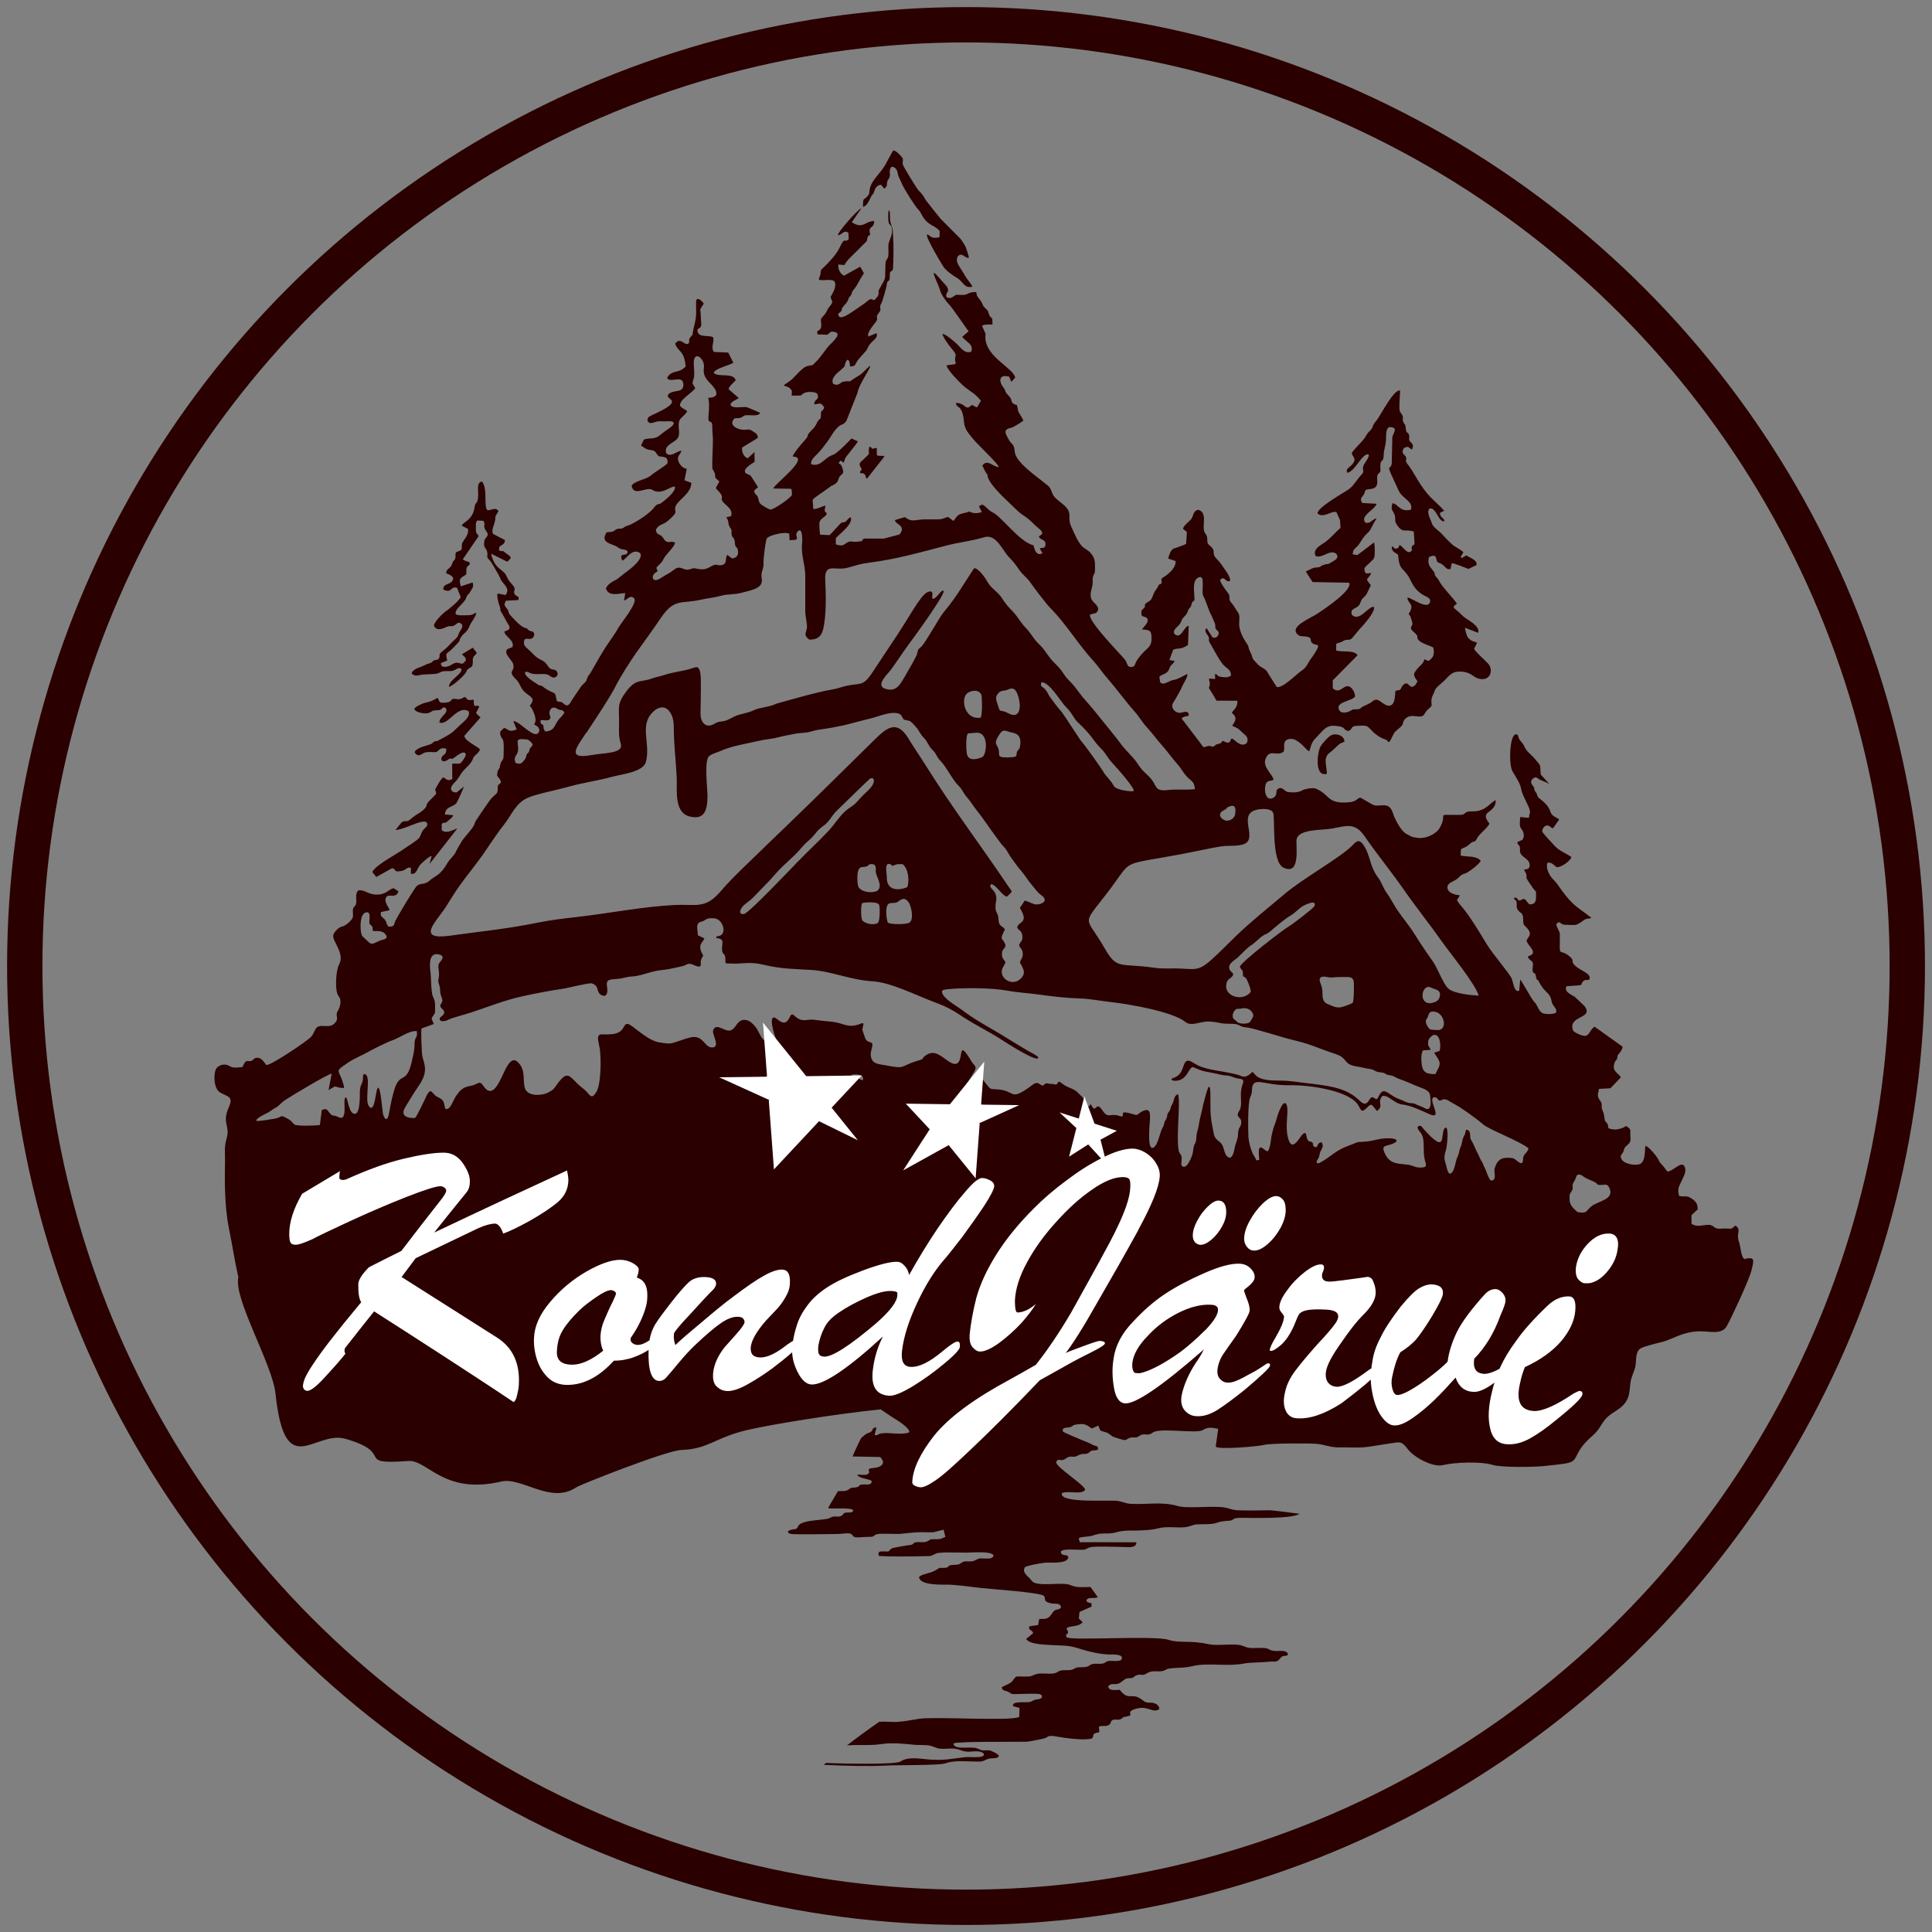 <?xml version="1.0" encoding="UTF-8"?>
<svg id="Layer_1" data-name="Layer 1" xmlns="http://www.w3.org/2000/svg" viewBox="0 0 354.33 354.33">
  <rect x="0" y="0" width="354.33" height="354.33" fill="#808080" stroke="none"/>
  <defs>
    <style>
      .cls-1, .cls-2 {
        fill: #fff;
      }

      .cls-2, .cls-3 {
        fill-rule: evenodd;
      }

      .cls-3 {
        fill: #2a0000;
      }

      .cls-4 {
        fill: none;
        stroke: #2a0000;
        stroke-miterlimit: 22.93;
        stroke-width: 6.48px;
      }
    </style>
  </defs>
  <circle class="cls-4" cx="177.17" cy="177.17" r="172.63"/>
  <path class="cls-3" d="m85.18,134.93l2.95-3.36c-.23-.22-.72-.58-.82-.85l.6-1.12c-.66-.59-1.04.69-1.03-1.27-.37,0-.71.13-1,.02-.55-.22-.19-.42-.63-.49-.36-.06-.44.57-1.77.32-.91-.16-.46.56-1.62.67-1.46.14-1.14-.09-1.6-.87-.72.43-1.42.76-2.23.89-.29.04-2,.73-2.03,1.16.15.63,2.06,1.04,2.79.66.84-.43.41-.38,1.48-.43,1.1-.05.64-.74,1.41-.46.82.97-1.09,1.54-1.09,2.7,1.57.69,3.32-3.32,5.37-2.05.36,1-.96,1.94-1.64,2.58-.33.32-.73.69-1.09,1.04-.76.73-2.41,1.47-2.71,1.67-.5.33-.33.06-.81.25-.38.15-.3.33-.7.49-.77.29-2.55.59-2.97,1.45.44.84.95.63,1.55.24.58-.38,1.62-.22,2.35-.22.65-.17.53-.98,1.92-.64,0,1.31-.55.91-.86,1.6-.27.57.32,1.07,1.17.41.54-.41.37-.09.87-.18.17-.03,1.85-1.63,2.33-.96.22.4-.36,1.07-.63,1.48-.46.7-1.01.24-1.81.43l.02,2.8c-1.03.53-1.21-.24-1.68-.31-.4.31-.78.98-1.04,1.44-.81,1.4-.23.5-.25,1.57-.21.32-1.04,1.05-1.36,1.41-.74.84.03.71-1.17,1.71-.59.49-1.16.69-1.72,1.17-1.42,1.23-.84.41-2.01.87l-1.2,1.47c1.71-.06,4.69-1.98,5.69-1.44.5.68-.26.97-.63,1.49-.4.57-.46,1.21-.87,1.58-.67.6-2.11,1.46-2.83,1.98-1.1.78-5.21,2.97-5.59,4.11l.72.9,2.91-1.62c.92.24.09.79,1.69.52.97-.17.97-.81,1.76-.57l-.03,1.04c1.07.33,1.14-.99,1.77-1.66.35-.38,1.63-1.53,2.06-1.58l-.39,1.48,5.08-6.49c-.45.03-1.93,1.12-2.85.28v-1.1c.52-.59.41.15,1.2-.63.3-.3.79-.57.91-1l-1.51-.13c.02-1.54,1.59-1.32,2.13-2.14.19-.3,1.31-2.72,1.31-2.97l-1.3,1.06c-1.26.02-1.32-.92-.41-1.79.92-.9.91-1.32,1.55-2.08.54-.64,1.2-1.1,1.64-1.87.41-.7.05-.49.69-1.12.31-.3.7-.59.8-1.01-.39-.59-2.59-1.41-2.87-2.46Zm91.49-84.87c-.45-.94-1.61-1.98-1.01-3.02.74-.94,1.4.46,2.02.22.05-.14-.51-1.9-.69-2.2-.54-.85-.53-1-1.33-1.77-1.07-1.03-2.08-2.12-3.14-3.15-.12-.13-2.7-3.36-2.74-3.44-.52-.91-.57-1.03-1.32-1.78-.28-.28-2.86-4.39-2.91-4.87-.05-.54.23-.73-.15-1.23-.26-.36-1.3-1.44-1.63-1.16-.03.03-1.04,1.85-1.14,2.07-.7,1.44-1.87,2.48-2.61,3.68-.76,1.23-.43,1.92-.74,2.35-.84,1.14-1.03.17-1,2.2.83-.23,1.24-1.48,1.57-2.06.23-.4.21-.13.38-.49.08-.14.26-1.51,1.37-1.51l.57.7c.92-.69.11-.8.84-1.85.52-.74-.21-1.36.51-2.17.81.03,1.06.72,1.17,1.4.05.41.54,1.25.76,1.8.33.83,2.4,4.09,2.99,4.69.5.5.55.95,1,1.57,1.06,1.42,1.9,1.22,2.9,2.32l-.03,1.14c-1.82.43-1.67-.49-2.31-.49-.21.6,2.52,5.12,3.03,5.91.46.72,1.74,1.61,2.52,2.07,1.17.7,1.22,1.96,2.8,1.58-.39-.79-1.12-1.4-1.64-2.52Zm67.47,84.78c-.56.28-1.59,1.47-1.93,2.01-.6.96-1.22,5.72,1.12,5.07.12-1.14-.81-2.89.52-3.86.51-.37.8-.68,1.24-1.1.95-.92.72-.49,1.49-.97-.05-1.12-1.57-1.59-2.44-1.14Zm-83.32-51.35l-.03-1.36c-1.5.38-.39.05-1.36-.21-.42,1.76.64.71-1.12,2.39-.36.33-.84.63-.59,1.12.67,1.33.1.28.01,1.28.54.25.5-.1.86.31.39.41-.01.42.41.77l3.21-4.08c-.41-.25-.98.03-1.38-.23Zm159.35,147.43c-.87.14-.9-2.23-1.23-3.13-.62-1.66.54-2.22-.66-3.02-.95.76-.5.55-1.91.54-.87,0-1.49.21-2.11-.35-.99-.89-2.57.42-4.03-.5l-.02-1.58,1.16-1.09c-.04-.97-.27-1.4-1.07-1.94-1.07-.73-1.18-.24-2.36-.52-.37-1.52.04-1.71.53-2.88.27-.66,1.12-1.89.25-2.8-.82-.33-1.9,1.14-2.91,1.21-.1-.08-.68-.94-1-1.24-.64-.62-.38-.57-.85-1.28-.33-.5-1.64-2.14-2.19-2.18-.15.64.09,2.91-1.05,3.34-.85.31-2.94-.01-3.36-.97-.38-.84.28-.77.46-1.61.14-.67.56-.76.99-1.26.37-.43.16-1.17.19-1.81.04-.78-.04-.89-.77-1.33-.98.59-2.06.84-3.17.42-.3-.42.03-.35-.29-.89-.25-.41-.37-.21-.46-.71-.24-1.21.04-.57-.44-1.79-.36-.89.24-.86-.51-1.85-.63-.82-.09-1.57-.11-2l2.11-.11,1.92-2.02c-.54-.82-1.81-1.14-1.1-2.81.16-.39.27-.21.41-.66.18-.56-.14-.29.28-.79.3-.37.71-.86.7-1.36l-5.12-3.65c-.79.48-.91,1.48-1.62,1.66-.53.13-2-.54-2.31-.93-1.1-2.85,3.83-2.13,2.12-4.46-.05-.09-1.77-1.72-1.86-1.77-.54-.35-1.93-.91-1.53-1.78v-.14c4.02-.26,2.22-.14,3.17-.96.52-.44.56.05,1.07-.31.47-1.05-1.69-1.62-2.59-2.48-.94-.91-.06-.9-.98-1.68-2.09-1.78-1.86.67-1.84-4.03.01-.97-1.23-1.87-.25-2.26.44-.1.31.45,1.4.45,1.91,0,1.66.29,3.17-.8.68-.5.96-.22,1.44-.48-.11-.17-2.12-1.57-2.63-1.98-2.29-1.88-3.32-4.08-4.23-4.94-.76-.73-1.53-2.06-1.19-3.16.81-.24,1.32.58,1.74.8.84,0,2.35-1.06,2.69-1.84-.92-.7-2.07-1.04-3.01-2-.38-.39-2.23-2.37-2.35-2.67-.08-.3.21-.95.65-1.1.7-.22.79.39,1.32.46l1.13-1.61c-.54-.47-1.36-.5-1.66-1.53-.4-1.36-1.92-2.19-2.18-2.53-.32-.41-.04-.39-.49-.99-.51-.7.02-.45-.49-1.12-.3-.4-.44-.51-.22-1.12.87-.86.97-.21,1.6.05.65.28.87.33,1.63.72l-1.58-1.73c-.16-1.98.15-1.41-1.13-2.93-.6-.71-1.52-1.32-1.87-2.19-.23-.59-.47-.71-.83-1.19-.35-.45-.24-1.33-.91-.99-.93.46-1.2,5.49-.4,6.78,2.35,3.81.83,2.18,2.41,5.38,1.22,2.47.64,1.81.57,3.09l-1.6-.14c-.01.65-.25,1.65.19,2.15.46.5.67,1.39.22,2.02l-.94.42c.06.76.56.27.49,1.55-.06,1.16,1.57,1.37,1.75,2.42.15.81-.25,1.03-.96,1.05.05.51.26.42.37.91.23,1-.5.01,1.13,2.39.67.97.68.29.65,1.84-.02.85-.26,1.27-1.18,1.26-.55-.33-.7-1.27-1.34-.91-1.07.63-.59-.46-1.48-.31-.14.62.31.04.45.92.08.51-.13.73.16,1.23.46.8,1.03.46,1.03,1.74,0,1.42.16.92.93,1.95.74,1-.1,1.41-.3,2,.09.57.64,1.04.94,1.53.74,1.18-.53,1.21-.72,1.45.24.66.68.59.89,1.07.17.43-.1,1.01.01,1.67.45.65.42-.03.6.9.19.99.21.26.55.95,1.11,2.21,1.99,1.78,2.33,3.64.17.95,1.09,1.19.78,2.05-.44.3-2.2.36-2.66-.06-.78-.74-.63-1.25-1.34-1.96-.52-.53-2.33-3.98-2.55-4.04l-.19,2.01c-.9.39-1.05-1.36-1.36-2.2-.32-.86-3.45-4.44-4.62-6.37-1.16-1.91-2.99-4.99-4.42-6.68-1.59-1.9-.85-1.13-.51-2.27-1.1,0-2.66-.67-2.15-1.84.17-.42,1.22-.8,1.59-1.08.74-.55.63-.78,1.52-1.04.56-.15,2.73-1.77,2.89-2.35-.81-.97-2.47-.67-3.68-.95l.06-1.16c.6-.42.76-.18,1.6-.96.93-.84.81-.01,1.37-1.08.4-.79,2.05-1.99,2.25-2.68-2-2.45,1.17-1.73,1.17-4.26-.8.14-1.76,2.08-4.16,2.03-2.03-.04-1.01.64-2.45.65-4.72.05-2.07-.47-3.64,2.33-.69,1.24-2.66,2.07-4.01,1.89-1.47-.19-1.09-.21-2.21-.78-.91-.48-2.09-2.74-2.35-3.63-.82-2.77-2.66-.79-4.09-1.88-.03-.01-1.88-1.08-1.88-1.08-.6-.05-.57.68-2.06.83-4.25.43-3.56-1.57-6.3-2.54-.4-.14-1.86.08-2.29.33-.74.45-1.75.45-2.64.35-.73-.09-1.11-1.23-1.99-.5-.35.41.08,1.08-.72,1.53-1.41.81-1.79-1.43-1.4-2.48.29-.81.97-.5,1.41-.82.06-.72-1.99-2.28-1.48-3.72.74-2.13,2.12-.4,3.36-1.45.24-.65-.14-1.47.36-1.99.39-.42,1.33-.4,1.8-.13,1.41.79,1.63,1.51,2.5,2.09.26-.44.33-1.52,1-2.2,1.68-1.74,2.09-2.66,3.88-2.48,2.02.19,1.2.69,2.27.94,1.04-.28.15-.93,1.91-.96,1.26-.02,1.47-.15,2.22.67.69.76,1.59,1.47,2.57,1.8.74.25.29.37.87.52.36-.54.65-1.33.94-1.73.33-.45,1.09-.94,1.32-1.24.4-.51.11-1.03,1.07-1.6.67-.39,1.55-.11,2.22-.11.98-.01.81-.64,1.45-1.23.94-.89.74-.44.71-1.66-.01-.71.41-1.19.67-1.98.13-.38.9-1,1.25-1.31,1.14-.93,1.59-2.07,3.16-2.06,2.44,0,2.41,1.13,3.9,1.36,1.94.28,2.39-1.76,1.42-2.83-.53-.58-2.27-2.09-2.58-2.71l.56-1.1c-.77-.39-.81-.09-1.66-.94-.25-.26-.6-1.68-.55-1.82l2.39.93c.44-1.14-1.61-2.21-2.36-2.74-.49-.33-.93-.86-1.4-1.26-.71-.62-1.1-.65-.12-1.35-.83-1.21-2.53-2.88-3.09-3.88-.35-.62-.29-.55-.74-1.06-.47-.54.03-.41-.57-1.14-.72-.89-1.01-1.26-.72-2.47,1.85-.84.96.8,1.82,1.06,1.13.33,1.23,1.41,2.13,1.12l.22-1.04c.27-.1,2.61.87,3.06,1.04l1.49-.71c.12-1-1.13-1.23-1.87-1.78l-.83.49-.21-.21.5-.83c-.37-.48-1.49-.92-2.18-1.55-.57-.54-1.27-1.25-1.79-1.84-.45-.52-1.6-1.22-1.78-1.85-.24-.83-1.08-2.07-.49-2.77,1.2-.45,1.62,2.5,2.74,2.31.04-.5-.49-.6-.69-1.03-.39-.81.38-.57.65-.92-.55-.67-1.75-1.71-2.47-2.45-1.95-2-3.03-4.53-3.97-5.73-1.06-1.34-.25-.9-.57-1.68-.18-.45-.99-.59-.37-1.6.93-.58.92.08,1.52.24.18-.67.27-.82-.21-1.28-.63-.62-.18-.66-.36-1.36-.15-.66-.49-.15-.59-1.11-.14-1.22-.05-.46-.44-1.25-.32-.65.15-.74-.29-1.43-.37-.54-.42-.51-.45-1.25-.03-.47.15-3.04.13-3.12-1.22-.3-3.65,4.76-4.45,5.64-.72.81-.43,1.07-.96,1.6-.74.73-.58.68-1.1,1.47-.55.81-2.13,2.19-2.35,2.77.12.71.95.94.16,1.96-.5.63-1.28.81-1.04,1.63,1.42-.04,2.82-3.77,3.98-3.34.15.4-.52,1.28-.8,1.73-.62.98.17,1.24-.45,1.89-.93.95-1.5,2.11-2.39,2.74-.9.65-5.99,3.44-5.72,4.48,1.13.9,2.56-.62,3.45-.27l.65,1.46.09,1.42c-.92.81-1.68,1.73-2.58,2.44-.81.65-2.61,1.34-2,2.71,1.25.56,2.63-1.32,3.81-.4.56.72-.15,1.12-.65,1.42-1.35.8-.57.24-1.71.63-.99.35-.01.37-1.65.5-.25.02-1.24.55-1.59.7l1.25,1.94,6.7.12c.7,1.36-4.57,4.84-5.69,5.59-1.53,1.04-5.37,2.44-3.72,3.94.58.52,1.27.09,2.21.56.37.45-.01.6.47,1.01.35.29.73.19,1.06.43.05.49-.99,1.96-1.35,2.44-.72.96-.63,1.41-1.68,2.15-1.08.74-3.47,3.26-4.57,3.01,0,0-1.46-2.29-1.49-2.34-.6-1.25-1.17-.98-1.95-1.78-1.48-1.51-.68-.84-1.46-2.39-.33-.64-.18-.85-.54-1.38-.8-1.17-1.57-2.59-1.45-4.01.14-1.75-.12-1.48-.9-2.83-.22-.39-.71-.86-.81-1.11-.24-.65.15-.81-.42-1.5-.33-.4-1.42-1.92-1.36-2.29.8-.95.94.55,1.78.18.29-.66-1.1-2.32-1.57-3.04-.3-.5-.78-.87-1.12-1.33-.57-.74.02-1.04-.6-1.74-.72-.82-.82-.37-.86-1.6-.04-1.05-.52-.79-.63-1.72-.14-1.24.54-3.3-1.08-3.62-.99.27-.77,1.22-1.3,1.79-.39.42-1.33,1.1-1.44,1.69l.72.59-.15,2.18c-.16.13-1.9.76-2.17.82-.72.17-.97,1.44-1.12,1.87l1.37.46c.08.8-.59,1.67-1.19,2.18-.32.27-.59.52-.96.73-.86.5-.26.55-.44,1.08-.24.64-.21-.32-.78.91-.26.54-.32.26-.64,1.07-.55,1.39-.49,1.12-1.49,1.81-.35.5.1.35-.31.86-.26.31-.42.15-.47.72-.11,1.17.67.59,1.08,1.17.39.77-.64,1.39-.96,2.03,1.65,0,1.81.39,1.72,2.03-.08,1.11-.82,1.45-1.48,2.15-.6.65-1.26,1.41-1.52,2.21-.18.57-.89.59-1.24.3-.24-.19-.24-.71-.63-1.19-.94-1.16-6.76-7.01-6.39-8.26l1.08-.27c1.05-.92-.21-1.67-.65-2.27-.64-.89-.15-1.89.02-2.86.11-.6-.03-1.07.08-1.49.19-.71.38-.42.38-1.45.01-1.2.06-1.93-.76-2.89-1.08-1.26-1.57-.31-3.21-4.04-.55-1.24-.76-1.47-.72-2.91.05-1.89-2.55-2.54-3.12-4.02-.54-1.38-.49-1.14-1.59-2.05-1.27-1.05-5.15-3.69-5.31-5.57-.14-1.67-.54-1.16-1.2-2.43-.46-.9-1.07-1.68.56-2,.41-.09,1.94-1.07,2.21-1.31-.11-.43-.89-1.49-.94-1.74-.4-1.91-.01-.64-1.05-1.5-.29-.35-.01-.64-.81-1.44-.71-.73-.3-.69-.85-1.39-.96-1.24-.77-2.49,1.06-1.99l.4.96.7-.81c-.44-1.91-6.02-3.99-5.43-7.99l-.65-1.48c.36-.33,1.4-.22,1.91-.24,0-1.84-.1-.77-.55-1.68-.37-.78-.03-.65-.84-1.4-.55-.52-.31-.7-.85-1.39-.41-.53-.67-.71-.73-1.49-1.89,0-1.21.57-2.77.53-.81-.02-.85-.15-1.42.28-.4.3-.76.37-1.24.15-.45-.97,1.13-.98-.51-2.59-.41-.4-1.41-1.77-1.85-1.9-.17.27.96,2.44,1.1,3.07.15.73,1.08,2.11,1.62,2.64.74.76,3.45,4.8,3.66,5.03l-1.16.99c.63.95,2.23,1.39,1.61,2.77-1.3.31-1.78-.68-2.66-1.51-.46-.43-2.02-1.78-2.58-1.79,0,.5,1.21,2.16,1.63,2.64,1.23,1.45.65,1.13.68,2.15.01.47.23.35.04.76l-1.6.22c.06.74,2.2,2.94,2.85,3.54,1.25,1.18,2.21,1.41,3.45,2.95l-.7,1.21c-.32-.05-.62-.28-.9-.44-.5.28-.73.83-1.46.16-.33-.31-1.12-.57-1.47-.53-.15,1.04,1.14.08,1.42,3.44.12,1.47.86,2.14,1.71,3.21.71.9,4.67,4.59,4.69,5.13-1.16-.1-2.11-1.54-3.03-.28.01.03.52,1.07.57,1.14.72.95.17.44.55,1.26.84,1.84,3.76,4.31,5.16,5.72.72.73,1.32,1,2.05,1.58.69.55,1.28,1.23,1.91,1.73,1.99,1.57-.79,1.17.52,2.02.47.31.85.28.82,1.01-.04.84-.55.51-1.05.73l.5.87c-1.06.59-1.4-.5-1.66-1.44-2.59-.65-5.85-5.29-7.49-6.05-1.25-.58-1.6-2.03-2.49-1.06l.51.99c-.51.25-1.31.28-1.82.12-1.04-.31-.08-.22-1.16.02-1.61.35-1.39.5-2.21,1.51l-.95-.71c-.57,0-.85.42-1.91.42-.79.01-1.58,0-2.35,0-1.79-.01-2.33.65-3.7-.42l-1.82.55c-.04.76,2.19,1.01.83,2.64l-2.87.76c-1.2.01-2.44,0-3.64-.01-.68.49.12.44-1.14.57-.72.08-.84-.04-1.42-.04-1.13.24-.87,1.1-2.61.54v-1.14c.72-.84,3.17-2.54,2.76-3.81-.4,0-.71.59-.93.74-.63.43-.42-.22-1.21.62-.47.51-1.3,1.45-1.77,1.89l-1.71-.08c-.11-.25-.21-2.05-.12-2.32.21-.7.98-.86,1.32-1.46-.14-.64-.28-.06-.37-.65-.05-.36.19-.48.05-.91-.42.14-1.78.76-2.14.62l-.14-1.65c.06-.32,2.43-1.77,3.04-2.29.54-.46.62-.29,1.08-.64.59-.44.47-.55.71-1.1.42-.98,1.21-.43.5-2.19-.28-.67-.85-.14-.25-.98.67.15.53.84.85-.3.13-.49,2.06-2.56,2.37-3.25l-1.18-.53c-.06.14-2.63,2.75-3.29,2.97-1.78.57-2.22,2.27-4.06,1.78-.26-.83.8-1.55,1.34-2.16.67-.74,1.01-1.23,1.61-2.02.55-.74.92-1.5,1.47-2.16,1.08-1.31,1.32-.65,2.01-1.63.03-.04,2.05-5.17,2.05-5.19.22-1.49,2.26-4.19,2.34-4.91-.27.1-1.14.98-1.4,1.26-.43.44-1,.68-1.52,1.04-1.35.92-.42.36-1.96.59-.69.1-.83.93-1.94.41-.51-1.1.81-2.03,1.52-2.64.99-.87.43-.6.8-1.35.54-1.14.78.33.78.8,1.17,0,.8-.36,1.52-1.26.4-.5.84-.95,1.3-1.47.58-.68.29-.81,1.11-1.67.57-.6,1.23-.97.93-1.71l-1.5.62c-.31-.76.95-2.06,1.47-2.82.41-.62-.3-.63.47-1.54.62-.72-.09-.94.43-1.69.17-.24.97-3,.99-3.38.09-1.11.58-.41.56-1.46-.03-1.44.24-.74.59-1.45.09-1.51.15-4.43.03-5.87-.14-1.52.1-1.05-.43-2.56-.3-.86.01-1.86-.3-2.41-.25.33-.17,1.44-.14,1.89.05.95.45.62.62,1.32.3,1.3-.58,2.34-.62,3.26-.02.56.08,1.5-.03,2.01-.14.7-.47.49-.51,1.41-.11,3.49.19,2.11-1.17,4.7-.26.49.18.66-.35,1.36-1.04,1.39-.5-.54-2.15,1.05-.04.04-2.19,1.52-2.34,1.61-.57.35-2.08,1.47-2.52.87-.37-.66.15-.53.41-.95.31-.52-.11-.31.56-1.05.25-.27.57-.62.68-.92.37-1.08.27-.41.58-1,.35-.65-.11-.27.55-1.06.68-.82.93-1.65,1.81-2.91l-.69-1.21-2.96,1.65c-.74-.37-1.1-1.16-1.06-2.05l1.14.1c.33-.84,1.82-2.08,2.46-2.76.42-.44.83-.86,1.27-1.28.52-.49.31-.25.45-.82.19-.8.15-.24.54-.76-.51-1.71.73-.91.73-2.45-1.71,0-2.05,1.57-4.1.21l1.76-2.56c-.68.18-4.46,4.52-4.31,4.93.6.12,1.09-1.11,1.92-.41l.06,1.17c-.92.78-.65-.65-1.71,1.6-.56,1.2-1.93,2.64-2.87,3.54-.44.43-.52.33-.58,1.01-.08.85-.3.67-.31,1.28,1.06.26,2.48-.3,2.91.4.35.91-.35,1.98-.76,2.73.13.86.68.74-.16,1.74-.65.76-.36.82-1,1.57-.8.91-.63.55-.56,1.79.06,1.45-1.04.71-.66,1.78l1.77.08.7-.58c2.53,0,.33,1.8-.35,2.54-.77.83-1.38,1.92-2.33,2.89-1.1,1.13-.43.52-1.76.91-.8.23-2.08,1.77-2.73,2.4-.36.35-1.38.94-1.48,1.08.28.39.58.04,1.17.66.49.51.23.55.23,1.26,2.63,0,1.33-.04,2.37-.51.55-.25,1.91-.25,2.34.16.5,1.26-.56.85-.56,1.94.87,0,1.11-.54,1.82.52-.1.79-.58.39-.59,1.25-.01,1.25-.08.59-.53,1.27-.27.4-.28.67-.71,1.22-.24.31-.58.58-.87.93-.51.59-.08.51-.7,1.22-.51.57-2.31,2.62-2.36,3.18,3.5.01-3.59,5.21-3.56,5.85l3.23.05c.18.06.21,1,.16,1.18-.33.58-3.26,2.62-3.89,2.63-.3,0-1.81-.86-2-1.2-.27-.51-.17-.8-.4-1.2-.27-.5-.49-.28-.63-1.07l.73-.64-1.36-2.11-.9-.44c-.78-.86,1.58-1.96,1.63-2.11l-.03-1.77-1.21,1.13c-.73-.19-1.13-1.08-1.07-1.95l2.89-1.77c-.02-.85-.37-.81-.99-1.27-.63-.48-.91-.17-1.77-.24-1.13-.08-2.63-.92-1.54-2.05.5-.18.74.05,1.3-.21.46-.22.29-.36.97-.41.74-.04,2.19.27,2.47-.43-.01-.01-2.32-1.01-2.48-1.04-.8-.13-2.68.37-2.97-.44.05-.59,1.13-.93,1.53-1.22l-1.87-1.63c.03-.52.93-1.23,1.3-1.63-.42-1.54-3.37-.44-4.05-1.41.44-.84,2.91-1.32,3.62-1.82l-.94-1.86-2.6-.11c-.68-.72.11-1.96-.18-2.7-.84-.48-2.75.22-2.88-1.27.16-.59.6-.18.71-.98.02-.19-.08-1.11-.08-1.48-.02-2.01-.42-.82.55-2.45-.21-.31-1.09-1.28-1.37-.62-.1.25-.02,1.92-.03,2.33-.04,1.73-.5,2.41-.67,4.03-1.16,1.11-.24,1.07-.8,1.64-.8.33-1.37-1.34-2.39-.03.51,1.52,1.6,1.2,1.9,3.89.04.4.09.25-.23.54-1.03.97-1.96.43-2.89,1.45-.31.35-.32.58.15.73.84.26,2.47-.67,2.58.81.05.68-.25,1.1-.91,1.23-.5.1-1.99.24-1.94,1.01.04.64,2.77.83-2.29,3.17-.38.17-.77.35-1.12.56-.43.27-.44.94.05,1.14.65.17,1.12-.37,2.13-.29.63.05.9-.01,1.48-.01,1.21,0,.95.59.19,1.17-.58.43-1.12.74-1.68,1.23-1.04.91-1.53.66-2.69.84-.19.03-.29.06-.47.14l-.52,1.11c.59.19.54.66,1.89.81.94.12.84.67,1.35,1.11.8.21,1.77-.06,1.62,1.32-.69.67-2.29,1.57-3.14,2.29-.8.68-3.21,1-3.44,1.89.47,1.99,2.75,0,3.8.68,1.65,1.06,3.28-.71,4.13-.6.28.85-1.66,2.37-2.31,2.88-.82.65-.74-.04-1.6,1.08-.92,1.2-3.89,2.97-4.7,3.2-.82.23-.43.22-.93.45-.49.24-.56,0-1.1.19-.29.1-.46.35-.81.46-.51.16-.69-.01-1.1.17-1.23,2.04,1.14,1.96,2.12,2.73.83.64,1.9.16,1.73,1-.14.67-1.67-.18-.94,1.41.72-.17,1.74-2.42,3.28-1.37.7,1.05-1.91,3.02-2.69,3.56-.58.4-1.31,1.14-1.89,1.41-.56.27-1.52.87-1.69,1.51.43,1.6,2.6.87,3.54.85l-.24,1.38c.67-.21,1.14-1.11,1.85-.44.79.74-2.43,4.58-2.9,5.46-.22.46-1.39,2.2-1.73,2.66-.95,1.3-2.39,3.89-3.29,5.45-.53.92-.46.4-.8,1.45-.14.43-.69.74-.98,1.14-.17.24-1.67,2.45-1.76,2.61-.8,1.65-1.32.55-1.77.32-.32-.16-.39-.01-.93-.21-.43-1.99-.09-1.1-1.91-2.19-.37-.22-.55-.43-.73-.54-.52-.3-.3.05-.85-.32-.64-.44-2.6-1.55-2.33-2.28.42-.23.77.28,1.69.36.7.05,1.51-.04,2.01.01.92.11.94.68,1.64.62.59-.06.86-.8.38-1.23-.49-.41-.92.01-1.47-.78-.26-.39-.63-.87-1.05-1.08-1.37-.66-1.39-.92-2.46-1.92-.47-.46-.95-.72-.96-1.31-.03-1.08.57-.7,1.18-.76.67-.05.98-1.03.41-1.33-.28-.15-.33.04-.77-.31-.55-.46.06-.15-.67-.39-.79-.26-1.8-1.43-2.37-2.01-.92-.95-.37-.79-.82-1.41-.4-.56-.76-.65-.27-1.55l2.27-.12c.3-.78-.29-.57-.6-1.01-.45-.63.16-.71-.15-1.33-.35-.65-.9-.89-1.39-2.03-.63-1.44-2.16-1.11-2.84-4.13l2.98,1.48.62-.66c-.05-.47-.56-.63-.89-.92-.72-.66-.37-.17-1.23-.49-.21-1.28.99-.65,1.06-1.91l-2.18-1.13c-.44-.9.46-1.73.44-3.25l.56-.95c-.62-.86-1.48.04-2.06-.18-.7-.73.12-3.86-.96-5.23-.95.13-.72,1.35-.71,2.21.01,2.14-.51,1.38-.63,2.36-.33,2.64-2.25,2.83-2.37,3.55l1.11.55c.33,1.07-.98,2.27-1.08,2.73-.11.51.09.55-.14,1.18l-.95.4c-.25.55.04.81-.21,1.28-.3.56-.22-.05-.52.87-.3.89-1.07.83-1.09,1.68.21.18,2.01.57.97,1.61-.51.51-1.5.33-1.5,1.38,1.71.86,1.28-.78,2.55-.27l.65,1.65c-.14.56-2.06,2.17-2.6,2.53-.64.41-2.22,1.98-2.3,2.7.41,1.13,1.62.58,2.36.24.63-.28.86.05,1.42-.28.39-.23.58-.65,1.1-.37.83.47-.17,1.37-.32,1.89-.25.81-.62.96-1.22,1.55-.41.42-1,1.08-1.46,1.43-1.53,1.17-.41.76-1.07,1.71-.4.28-.33.03-.76.21-.3.13-.27.25-.54.41-.46.27-.54.1-1.3.53-.53.31-2,.54-2.3,1.44.55.76,1.38.28,2.15.23.45-.03,2.32-.09,2.58-.19,1.34-.53.67-.42,2.33-.44,1.12-.01,1.3-.85,2.03-.44.37.94-2.22,1.98-2.25,3.31.58-.04,2.68-1.91,3.08-2.57.28-.45.15-.52.58-.8.38-.25.57-.18.68-.71.1-.46-.06-.84.11-1.28.18-.45.43-.32.64-.89l-.72-.91-1.99,1.21c.04.16,1.31.82.4,1.47-.54.74-1-.48-2.33.45-.56.39-2.01.76-1.91-.32l1.14-.45c-.4-1.64-.1-1.11.98-2.21,1.92-1.94.94-1.13,1.55-2.08.57-.89,1.07-.78,1.57-2.06.23-.6,1.17-1.72,1.23-2.39-.67.05-.27.44-1.81.43-.68-.01-1.41.11-1.94-.19-.33-.83,1.25-1.82,1.75-2.68.24-.41.12-.46.38-.8.24-.31.26-.17.52-.65.39-.71.69-.87.43-1.69l-2.16.7c-.51-1.59.11-1.54,1-2.19.04-.43-.08-.97.14-1.35.21-.35.63-.31.43-.78l.04-.1c-.4-.14-.96-.23-1.25-.54l2.9-4.23c-.25-.64-.53-.29-.5-1.34.02-.5-.13-1.04.24-1.54l1.13.06c.53.79-.24.85.54,1.91.7.93-.25,1.1-.36,1.75-.22,1.39.29,1.22.5,1.95.27.99-.38.85.6,1.75.16.15,1.69,2.83,1.76,3.04.32,1.2,2.07,1.82,1.03,3.21l-1.46-.28c-.17.48.12,1.59.3,2.11.49,1.26-.19.49.7,1.86.31.48.59,1.14.93,1.64.76,1.14-.38,1.16-.7,1.39.12.92,1.9,1.52,1.51,2.82l-.97.39c-.71.86.85,1.91,1.08,2.7.45,1.53-1.22,1.13.6,2.91.78.77.67,1.59,1.73,2.43,1.18.93,1.71,1.04.73,2.34.51.5,1.06,1.96,1.05,2.59-.02,1.06-.68.59.25,1.14.41.24.57.84.3,1.21-.89,1.19-3.44-2.14-4.63-2.13l.63,1.52c-1.48.6-1.39.02-2.32-.27l-.71.68c-.1,1.14.5,1.06.6,1.91.08.58.03,1.81.02,2.45-.01,1.17-.44.69-.63,1.82-.17,1.12-.5.38-.56,1.91,1.5,1.75.1,1.19.12,2.06.02,1.33-.17,1.07-1.07,1.99-.6.63-2.26,3.22-2.77,3.94-.53.74-.24.58-.56,1.16-.46.84-1.79,2.19-2.18,2.84-.32.54-.96,1.58-1.19,2.12-.22.53-1.01,1.13-1.44,1.87-1.38,2.4-2.09,2.2-3.39,3.33-.96.82-1.74.24-2.37,1.05-.72.93-3.32,5.28-3.8,6.23-.24.49-.14.93-.67,1.05-.65.16-.82-.1-.96-.6-.36-1.31-1.24-.79-1.03-2.04l1.58-.33c0-.46-1.27-1.65-.5-2.53.55-.45,1.72.39,2.14-.93l-.89-.59c-1.03.24-1.26,1.2-3.21,1.18-1.46-.01-2.23-1-3.3-.76-.71.91-.12,1.76-.42,2.56-.23.59-.52.35-.55,1.17-.03.53.16,1-.14,1.47-.33.53-1.28,1.33-1.88,1.43-.54.1-1.57,1.09-1.59,1.67-.03,1.19,2.18,3.36,1.08,5.29-.58,1.03-.84,4.91-.08,5.79.63.71.29,2.01-.15,2.73-.6.98.44,1.39-.72,2.38-.87.74-2.01.14-2.84.46-.66.25-.67,1.16-1.37,1.94-.83.83-7.52,5.35-8.17,5.11-.21-.09-.9-1.73-2.13-1.21-.31.13-.28.63-1.39.5-.39-.04-.71.8-.87,1.1-.92.09-1.67.26-2.47-.23-.83-.51-2.18-.12-2.48.83-.36,1.12-.26,3.38.85,4.06,1.31.8,2.53.64,1.61,2.7-1.33,2.98.27,3.31-.4,5.69-.46,1.67-.3,2.21-.3,3.88-.08,4.05-.09,8.71.72,12.7.62,3.01,1.05,5.93,1.72,8.9v.03c-.9,3.97,6.25,15.91,6.82,21.35,1.71,16.32,7.1,6.64,12.8,8.27,9.4,2.68,1.4,4.8,11.55,4.07,3.53-.26,6.46,6.25,17.03,3.77,3.8-.9,9.05,4.23,13.76,1.07.81-.54,16.59-6.77,19.28-6.86,5.17-.18,6.11-2.34,12.57-3.77,4.22-.93,14.94-2.74,23.99-3.68,1.14.76,2.23,1.52,2.83,1.87.62.36,2.62,1.72,2.41,2.35-1.53.57-3.51-.06-5.14.19-.63.1-.58.43-1.21.29l.35-1.38c-1.07.02-.36.68-1.46,1-.53.16-.95.59-1.37.97-.06.05-1.54,3.18-1.55,3.35l5.04.1c1.23,1.19.14,1.91-1.23,2.02-1.65.12-.28.57-1.01,1.11-.35.26-1.42.1-1.94.1.21.74,2.36.76,2.64,1.2.01.74-.81.62-1.36.6-1.3-.01-.62.4-1.51.53-1.47.21-.4-.17-1.53.5-.52.3-1.25.13-1.8.21l-1.81,3.09c.8.25,4.02-.19,4.64.39-.18.58-.66.39-1.18.43-.74.06-.49.25-.93.55-.44.3-.81.16-1.32.18-.7.03-.59.19-1.12.37-.39.14-2.19.29-2.74.36-3.98.48-2.2,1.51-3.62,1.62-.52.03-1.8.43-.6.83.55.18,7.47.03,8.63.03.68,0,1.42-.17,2.02-.12.98.09.5.67,1.4.74.39.04,1.54-.1,2.13-.09,1.47.02.81-.23,1.64-.49.6-.19,3.31,0,4.21-.06,1.53-.12,2.37-.31,4.06-.31.68,0,1.48.04,2.13,0l1.85-.46.32,1.35c-.77.18-.43.41-1.84.4-1.25-.01-.67.01-1.51.4-.54.26-1.21.09-1.8.13-.99.06-.47.45-1.38.54-.43.03-3.14.49-3.32.62-.76.55-.14.58-1.37.55-.68-.01-1.24-.1-1,.79.68.21,7.02.12,8.47.08,1.39-.04.99,0,2.06-.5.66-.3,4.52-.15,5.52-.15.92,0,4.76-.35,5.01.54-.18.68-1.09.54-1.71.53-1.32-.02-.82-.02-1.84.41-.69.29-1.45-.03-2.03.21-.72.29-.33.51-1.59.55-1.66.05-.66.43-1.69.54-1.21.12-.66-.25-1.72.42-1.14.7-2.71.7-3.09,1.3.18,1.53,4.09,1.36,5.24,1.37,1.57.02,4.37.4,6.01.6,1.66.21,10.97.8,11.66,1.47.41.5-.26,1.05,1.31,1.36.77.15,1.71-.15,1.82.74-.63.84-.82-.22-1.79,1.31-.56.87-1.16.82-2.2.81l-.21,1.12-1.61.24c-.27.81.5.52.71,1.25l-1.3,1.06c.63,1.03,3.62,1.06,4.9,1.13,2.72.17,2.7-.04,5.3.78,1.6.5,3.44.9,5.15.94.59.01,2.49-.1,2.2.8-.23.67-1.92.24-2.58.42-.49.15-.46.41-1.12.47-.47.05-.98-.03-1.47.03-1.1.15-.46.64-2.37.62-1.46-.03-.86.57-2.55.54-1.93-.04-1.26.39-2.4.59-.86.16-2.2-.11-3.01.09-1.27.3-.6.51-2.49.49-1.66-.01-1.28-.21-2.12.87-.36.46-1.55.83-1.91,1.08.11.77.71.57,1.21.86.86.51.47.4,1.64.39.73-.01,3.53-.11,4.06.01.59.12.78.86-.31.96-.96.09-.87.39-1.52.5-.85.14-3.31-.25-2.99.76l1.17.32-.05,1.64c-1.26.84-15.39-.09-18.32.35-1.57.23-2.41.46-4.11.58-.69.04-2.13-.1-3.22-.04-2.06,1.42-4.09,2.9-5.96,4.36.08-.02.15-.02.24-.03,2.08-.16,3.85.09,6.07-.23,1.99-.29,4.06-.08,6.06.13.9.09,2.22-.03,3,.19,1.27.38,1.1.59,2.66.54,1.27-.04,1.69-.14,2.91.29,1.27.45,1.78.14,2.99.18,1.31.04,1.73.92.36,1.04-.99.09-1.92-.06-3.04.08-2.3.29-3.27.53-5.72.41-1.77-.09-4.18-.68-5.69.33-.92.62-10.6.38-12.37.32-.44-.01-.87-.03-1.31-.05-.13.12-.26.23-.39.36.14,0,.27,0,.41.01,3.25.15,7.88.29,11.09.11,1.88-.12,9.71,0,10.8-.41,1.51-.57,3.68-.35,5.32-.33,1.28.01,1.2.11,2.34-.42.76-.36,1.96.06,2.14-.64-.08-.29-1.4-.95-1.71-.97-1.37-.12-.98.21-2.29-.38-1.06-.45-4.21.41-4.33-.9.81-.43,11.42-.26,13.33-.32.79-.03,2.14-.38,2.99-.53,1.32-.24.6-.8,2.75-.4,1.42.26,5.05.76,6.35.32.58-.66-.36-.79,1.34-1.14l-.08-1c.5-.3.97.01,1.6-.23.74-.28.42-.65.84-.97.52-.23.85-.02,1.36-.13.58-.13.33-.38,1.01-.49,2.03-.3,0-.71,1.55-1.33,2.54-.99,3.42.79,4.72-.08,0-.8-.84-1.19-1.6-1.18-1.21,0-1.07-.26-1.9-.77-1.75-1.07-2.15.48-3.76-1.59-.81.02-1.99.24-2.12-.6.42-.73,1.24-.28,1.91-.55.5-.19,1.06-.84,1.51-.94.46-.1.67.05,1.12-.16.33-.15.33-.32.72-.44.93-.29.92.27,1.95-.4.63-.4,1.44-.3,2.15-.3,1.11,0,1.07-.42,1.93-.53,1.73-.21,2.4-.01,4.34-.46,2.71-.63,6.22.15,9.26-.44,1.16-.23,3.29-.18,4.57-.33.83-.11,1.49.19,1.98-.49.71-.97.94-.3,1.55-.8-.11-.84-1.32-.69-1.98-.68-1.55.02-1.3-.43-2.25-.54-.84-.09-1.88.06-2.75-.02-.86-.08-1.19-.45-2.09-.57-1.57-.18-4.08.18-5.44-.11-3.75-.81-5.28-.12-7.41-.81-2.69-.86-18.18.23-18.71-.49-.31-.79.41-.37.26-1.04-.09-.35-.62-.6.26-.84.62-.16,1.91-.14,2.43-.87l-.7-.69.14-1.19,2.2-.97c.14-1.2-.7-.31-.94-1.14.27-.74,1.37-.24,2.09-.59l-1.34-1.87c-1.41,0-2.44.19-3.7-.36-.87-.37-2.73-.17-3.77-.17-.92,0-2.8.13-3.32-.63-.58-.83-1.85-1.4-1.25-2.46.31-.32,3.38-.87,4.15-.86,1.04.01,3.97.19,3.81-1.14-.62-.45-1.33,0-1.36-.89.42-.56,2.86-.3,3.64-.31,1,0,.8-.13,1.6-.43.74-.28,4.8-.1,5.76-.1,1.22-.01,2.85.36,2.85-.85l-10.4-.02c0-.74-.93-.83,1.66-1.06.67-.05,1.31-.46,2.36-.52,1.1-.08,1.52.09,2.66-.23.79-.22,1.64-.32,2.46-.32,1.51.02,3.91-.03,5.33-.42,1.76-.47,3.9.08,5.37-.29,1.17-.29,1.03-.46,2.42-.45,3.77.03,2.13-.49,5.13-.64,1.03-.05.4-.56,2.23-.54,1.75.02,9.63.22,10.68-.74-.08-.02-5.07-.65-5.33-.64-1.93.01-4.07.08-5.98,0-1.01-.04-1.57-.38-2.47-.52-2.34-.35-6.75.27-8.58-.27-2.77-.83-5.7-.23-8.57-.39-.91-.05-1.5-.4-2.35-.53-1.41-.24-10.85.51-10.28-1.43,1.09-.54,3.65.38,4.27-.63-.15-.92-5.22-4.05-5.31-5,.25-.97.85-.05,1.68-.67,1.05-.79,1.32-.12,2.06-.5,1.37-.69,1.22-.18,2.05-.51.46-.19.21-.32.8-.49.45-.12.73.02,1.07-.22.09-.84-.42-.43-1.35-1.05-.04-.03-1.59-.68-1.73-.72-.43-.16-3.27-1.39-3.32-1.49-.33-.73.5-.72.97-.77.82-.08.64-.41,1.31-.52,1.72-.27,1.89-.02,2.99.71l1.19-.53.37.9c1.09.45.99.09,2.16,1.04.15.13,2.13.78,2.4.71.49-.13.52-.41,1.14-.47.65-.08.8.16,1.37-.24,1.16-.78,1.48.16,2.54-.66,1.24-.96,8.01.25,9.14-.45,1.04-.64,1.75-.45,2.87-.24l-.46,3.27c.57.59,7.73-.03,8.94-.33,1.24-.3,8.16-.32,9.61-.18,1.68.17,2.42.69,4.36.65,1.51-.03,3.43.11,4.87-.09,1.36-.17,2.87-.46,4.29-.66,1.74-.25,2.03-.43,3.14,1.05,1.14,1.52,4.6,3.39,6.43,2.95,2.19-.53,6.98-.71,9.12-.05,1.64.51,7.56.41,9.42.22,6.54-.68,5.04-.53,6.69-3.12.66-1.04,1.51-1.79,2.41-2.61,1.06-.96,1.31-1.78,2.12-2.79,1.47-1.81,4.16-1.94,4.5-5.31.27-2.54.21-1.84.97-4.05.39-1.11-.1-3.14,1.16-3.76.76-.38,2.89-.89,3.8-1.11,1.08-.26,2.44-.96,3.55-1.35,1.57-.52,2.79-.69,4.44-.58,1.37.1,3.13.4,3.91-.99.84-1.49,4.08-8.42,4.52-10.19.53-2.11.58-2.45-1.1-2.18Zm-75.12-111.66l.02-1.21c.68-.26.62-.11,1.31-.51.64-.38.89-.04,1.38-.33.33-.19,1.22-1.44,1.59-1.82.67-.7,3.08-3.36,2.59-4.12-1.18.08-2.57,2.77-3.98,1.52-.36-.95.27-1.08.81-1.39.64-.37.63-.72.91-1.33.19-.42.81-.73,1.01-1.23.13-.29.68-1.37.72-1.53-1.22-1.5-.58-.77.1-2.23-.8.08-1.27.39-1.27-.85.09-.32,1.4-1.32,1.72-1.8.27-.41.19-2.45.05-2.95l-3.06,2.32-.85-.13c0-1.07.53-1.04,1.05-1.73.47-.63.6-1.01,1.13-1.64.51-.6.9-.74,1.24-1.53.1-.23.81-1.5.95-1.72-.92.25-1.17,1.09-2.06.79-1.05-1.27,1.77-2.34,2.06-3.45l-2.62-.14c-.35-.49-.32-.82.05-1.25.57-.64.22-.79.64-1.18.63-.23,1.93.09,2.05-1.26.04-.5-.14-1.06.09-1.5.26-.5.53-.27.49-1-.14-2.28.56-.87.6-2.61.01-.94.36-1.68.42-2.77.05-.81-.12-2.47.92-2.35,1.41.17.27,1.25.24,1.9l-.1,4.71c-.21,1.82-1.54-.98,1.3,5.11.66,1.4,2.68,1.88,2.22,3.43-2.12.51-2.27-1.08-3.41-1.18-.24.99-.15,1.04.29,1.84.44.79.02,1.25.43,1.92,1.18,1.94,1.58.85,3.22,1.44l.12,2.28c-.36.49-.37.01-.5.56-.16.66.31.27-.12.74-.67.65-1.37-.67-2.06-1.11-.39.33-.09.59-.65.64-.55.05-.28-.25-.84-.4,0,.98.43,1.01,1.16,1.51.26,3.36,1.03,2.04,2.37,4.87,1.5,3.12,3.52,2.53,3.52,3.64-.24,1.9-3.39-.62-4.17-.64,0,1.18,1.46,1.12.22,2.99.54.81.28.42.59,1.34.31.96-.15.52-.17,1.44.27.41.69.66.95.97.52.62-.12.55.6,1.21.62.57,2.03.89,2.53,1.21.17.54.21,1.43-.25,1.93-.83.91-.67.39-1.37.24-.27.98-.65.91-1.41,1.88-.79,1-.52,1.12.15,2.16-.29.45-.38.94-1.14,1.03l-.69-.59c-.79-.29-1.18.86-1.22.92-.4.51-.38.04-1.03.46,0,2-.51,3.48-2.34,2.14-.59-.43-1.13-.94-1.87-.27-.49.43-1.27.68-1.8.97-.54.3-.22.42-1.03.47-.64.04-.6-.09-1.14.25-.53.33-1.68.6-2.06-.04-.94-1.6,2.26-1.66,2.88-2.56-.01-.73-.66-2.04-1.54-1.88-.76.13-1.44,1.4-2.55.37l-.02-1.44,4.56-4.62c-.72-1-2.44-.52-3.91-.85Zm43.13,99.29c.51-.73.06-.86.31-1.5.18-.46.29-.33.59-1.23.17-.54.68-.51,1.11-.19,1.04.76,1.45.7,2.33,1.2.69.39.17.55,1.33.48.51-.04.91-.18,1.22.39,1.3,2.34-2.15,2.57-3.3,3.61-1.06.96-.64,1.24-2.46.99-.7-.63-1.42-1.26-1.44-2.2,0-.76-.12-.93.3-1.53Zm-7.86-7.97c-.05.54-.5.84-.77,1.25-.39.58-.03.76-.41,1.51-.76-.01-1.12-.85-1.81-.95-1.76-.21-2.67.11-3.21,1.9-.21.69.4,1.9-.39,2.19-.37.14-.52-.16-.69-.52-.32-.63-.44-1.23-.82-1.94-.3-.57-.17-.59-.62-1.26-.19-.3-.31-.73-.56-1.18-.5-.87-.68-1.65-1.26-2.54-.32-.51.11-1.6-.7-1.82-.43-.13-.15.42-.55,1.08-.43.73-.29,1.24-.68,2.12-.32.73-.15,1.03-.63,1.94-.29.69-.46,2.54-1.17,2.86-.53.25-.76-1.3-.85-1.6-.45-1.34-.33-1.52.04-2.95.14-.47.57-4.38-.24-3.82-.98,1.06.56,5.15-3.81.33-.4-.44-.5-.89-1.08-.63-.38.35.27.91.55,1.36.77,1.24.21,3.09.65,4.8.26,1,.54,1.46-.95,1.42-.98-.03-1.22-.43-2.29-.54-1.94-.21-3.2-.14-4.1-2.08-.8-1.74.36-1.11,1.88-1.96.56-.31.25-.64-.35-.72-2.2-.33-3.48.51-5.41.56-1.55.04-1.21.19-2.53.64-2.7.95-3.28,2.01-5.49,3.22-.55.3-.78-.11-.44-.56.49-.65.21-.97.69-1.8.33-.58.35-.8.08-1.41-1.12.17-.47,1.07-1.25.87-.64-.16-.04-.89-.78-.96-1.14-.11-.43-2.23-1.42-1.4-.67.57-2.01,3.66-2.76.57-.51-2.05.13-4.5-.15-5.71-.22-.92-.74-.51-1.07.13-.53,1.06-.65,1.54-.95,2.59-.18.62-.4.99-.58,1.74-.28,1.08-.32,1.46-.46,2.56-.44,2.05-.71,1.08-1.58.62-.83-.43-.45,1.8-.45,2.22-.81.23-.41.03-.92-.67-.57-.79-1.01-2.59-1.07-3.61-.08-1.58-.1-5.53.25-6.98.39-1.06.33-.53.42-1.81.11-1.51,1.22-1.25,2.45-1.04,2.28.4,2.76.44,5.08.43,3.06,0,9.77.93,11.71,3.34.79.97.62,2.02,1.9.72.82-.83.79-.48,1.53.37.09.1.17.21.26.3,1.22-1.01.14-1.35.74-2.45.22-.41.36-.36.78-.28.8.14,1.93,1.47,3.17,1.54,1.55.19,3.45,1.12,4.89,1.76,2.73,1.21-.42-2.75.84-3.09h.25c.67.12.35.95,1.32.44.58-.3,1.28.32,1.87.63,1.39.7,4.32,2.79,5.51,3.84,1.07,1,6.64,3.04,8.39,4.43Zm-124.3-13.43c.52-.13,2.14-.23,2.25.51.02.17,0,.3-.04.48-.24-.11-2.18-.91-2.2-.98Zm108.01-14.28c-.21.77-.93.98-1.62,1.12-2.4.16-1.59-3.66-.02-2.88.8.4,2.02.35,1.64,1.76Zm-.23,6.05c-.16.01-1.41-.08-1.5-.12-.26-.14-1.04-1.2-.74-1.77.09-.17.21-.32.31-.54.21-.65.26-1.08,1.27-.94,1.72.23,2.4,3.23.66,3.37Zm-2.84,3.72l1.42-.1c-.16-.63-.62-.5-.42-1.69.06-.37.65-.97.99-1.04,1.19-.22,1.36,2.04,1.07,2.94l-1,.32c1.28,1.92,1.35,1.86.21,3.93-1.87,0-2.44-.43-2.54-2.43-.04-.68-.04-1.32.27-1.93Zm-31.01-43.96c.83-.36,2.94-.58,3.51.3.47.71-.38,9.07,1.95,10.16,3.27,1.52,2.16-4.33,2.4-5.26.47-1.88,4.67-1.59,6.49-1.92,2.66-.51,4.2-1.14,5.93,1.36,2.32,3.36,4.8,6.37,7.12,9.69,2.28,3.28,4.87,6.51,7.14,9.73,1.45,2.05,6.22,7.9,6.7,9.86-1.36-.06-4.56-.39-5.54-1.27-.96-.86-1.95-3.66-2.85-4.99-1.12-1.54-2.36-3.42-3.38-5.04-.99-1.6-2.47-3.31-3.49-4.93-.51-.81-1.08-1.91-1.63-2.64-.6-.83-.97-2.02-1.48-2.68-1.65-2.16-1.44-3.96-2.6-5.83-.99-1.62-1.51-.86-2.35-.02-2.25,2.21-8.93,5.92-12.26,8.75-3.08,2.6-6.13,5.01-9.04,7.82-1.51,1.47-2.7,2.71-4.29,4.15-2.63,2.39-3.18,1.75-6.53,1.69-1.5-.02-2.58.09-4.11-.13-6.27-.9-6.76.45-9.04-3.56-3.53-6.16-4.35-3.89.47-10.17,4.46-5.81,2.46-5.13,10.34-6.51,2.34-.41,4.75-.86,7.08-1.35,1.12-.24,2.46-.51,3.58-.67,1.26-.19,2.6.02,3.84-.33,2.95-.83-.71-5.03,2.02-6.2Zm18.36,32.44c0,.62-.01,2.3-.22,2.79-.24.21-1.89.8-2.26.84-.95.1-1.58-.31-2.35-.62-.89-.33-.95-1.21-.94-2.04.02-1.21-.57-2.02-.52-2.43.16-1,1.49-.31,2.28-.39.96-.1,1.98-.09,2.95-.08,1.17.01,1.06.97,1.06,1.92Zm-20.91-3.84c.18.64.53.45.55,1.17.03.92-.04.41.54.93.22.18.99,2.12.89,2.53-1.39,1.92-5.26.84-4.37-1.78.22-.64.71-.64,1.04-1.14.38-.58-.28-.62-.51-1.12-.52-1.14.94-1.72,1.62-2.41.53-.52,1.59-1.63,2.16-2,1-.65,1.58-1.38,2.31-1.86.52-.33.81-.32,1.34-.79.86-.76,2.71-2.29,3.4-2.69,1.3-.77,1.36-1.1,2.35-1.8.43-.3,2.86-1.52,2.35-.14-.13.36-4.05,3.37-4.6,3.66-1.12.62-8.95,6.69-9.07,7.45Zm2.08,9.78c-.25.46-.35.56-.95.65-.43.06-1.13.02-1.47-.16-.03-.02-.85-.73-.86-.74-.24-.39-.11-1.01.16-1.37.49-.65.62-.33,1.14-.45.84-.21,1.77-.09,2.25.85.25.52-.03.78-.27,1.23Zm-31.11-51.05c-.27-.25-3.34-5.13-3.79-5.6-.47-.48-1.62-2.02-2.05-2.64-.32-.46-.5-1.01-.91-1.42-.52-.5-.93-.43-.6-1.22,1.46-.06,3.5,3.58,4.56,4.62,1.01.97,1.36,2.02,2.03,2.66,3.06,2.89,2.6,3.18,4.42,4.98.73.72,1.11,1.64,2.06,2.64.51.54,4.27,4.72,3.79,5.05-.26.16-3.16-.16-3.57-.9-.71-1.25-1.46-1.74-2-2.71-.35-.62-3.53-5.08-3.93-5.45Zm26.19,12.52c.63-.29.17-.3.81-.58,1.21-.52,1.26.27,1.19,1.18-.08.83-.66,1.27-1.42,1.38-.76.11-2.36-1.13-.57-1.98Zm-10.23-25.6c.51-1.36.42-.6,1.13-1.71l-.99-.16.69-1.9c.98-.42,1.27.09,2.72-.87l.13-3.52c-.9.08-1.39,2.61-2.59,1.51-.43-.57.33-1.17.68-1.51.71-.72.44-1.03.99-1.57.94-.92.55-.94.99-1.57.39-.56.23.01.45-.82.24-.83.16-.18.53-.76.08-1.18-.56-3.52.7-4.12,1.47-.71.44,2.55.95,3.44.56.98,1.03,2.88,1.42,3.38.01,0,.67,1.54.7,1.64.15.52-.05.59.18.99.19.31.33.13.52.68-.06.65-.52,1.1-1.17.82l-1.06-1.67c-.56.36.03,1.07.18,1.27.49.71.02.76.37,1.34.6,1.01,1.82,3.4,2.56,4.16.62.65,1.42.91,1.35,1.93-.55.37-.91.33-1.51.27-1.3-.14-.57-.32-1.41-.58l.02.94-1.06-.11c-.15.4.16.6.08,1.16-.1.68-.36.36.12,1.05.29.42.96,1.61,1.11,1.86l3.84.02c0,1.26-.57,1.49-1.04,2.21,1.08.85.68,1.48.08,2.38,1.06.5.89.32,1.81,1.19.6.57,1.3.89.89,1.94-.82.77-1.72.01-2.33-.52-1.16-1-.01,1.31-2.07.15-.67.51.05.35-.84.56s-.27.21-.84.44c-.54.21-.44-.15-1.04-.05-1.07.24-.58.56-1.66-.86l-3.04-3.98-.18-.25c.86-.64,1.59-.13,1.27-.9-.23-.54-1.04-.15-1.5-.1-.87.1-1.98-.97-1.21-1.98.14-.18,1.37-2.35,1.42-2.53.15-.52,1.32-2.27,1.08-2.6-.24.05-1.69.99-2.42,1.06-.81.06-2.01,1.2-2.56.42l-.14-.98c.22-.36,1.44-.54,1.68-1.2Zm-94.12-17.9c.93-.46-.24-.6.39-1.18l.43-.41c.62-.58.45-.65.91-1.33.45-.67,1.8-1.88,1.87-2.61-.95-.43-1.41.46-2.17-.81-.53-.9-1.22-.4-1.36-1.54.64-1.12,1.31-.82,2.21-1.63,1.91-1.67,1.27-1.41,1.33-2.3.08-1.39,2.98-2.52,2.97-4.67l-1.25-.46.41-2.13c-.67-.01-1.27-.72-1.49-1.28-.41-1.08.33-1.24.53-2.02-.96.09-1.96,1.3-2.81.45-.51-1.76,1.98-1.86,2.3-3.15.27-1.08-.43-2.42.45-3.3.35-.36.96-.81,1.1-1.28-.21-.13-1.17-.71-1.26-.87-.26-.47.43-1.21.73-1.49.65-.62,1.45-1.11,2.01-1.81-.04-.08-.51-.91-.51-.91-.02-.13.27-.95.3-1.23.03-.29.02-.58.01-.89-.02-.37-.1-1.77-.06-2.02.27-1.84,2.04-.23,1.85,1.21-.19,1.49.31,2.05,1.34,3.12,1.06,1.09,1.65,2.46-.54,2.46.36,1.54-.09,3.52.04,4.04.19.76.73-.17.7,1.51-.01.79.11,1.35.11,2.14-.01,1.48-.11,2.96-.12,4.37-.01,1.55.09.8.45,1.79.17.46-.02.49.18.9l.67.6-.66,1.2c.25.38.72.73.97,1.17.44.74-.19.73.38,1.41.64.74,1.92,1.41,1.44,2.6l-.84.17c.63,1.06.13,1.1.73,1.99.37.53.13.55.23,1.17.09.6.23.4.44.83.24.44.1.77.22,1.18.16.51.35.24.47.81.21.9-.17,1.53-1.06,1.59l-.87-.65c-.47.65.1,1.69-1.08,1.88-.6.1-.65-.13-1.23-.06-.99.3-1.3.97-2.75.8-1.1-.14-.77-.32-1.86.03-1.13.37-1.62-.95-2.9.11-.83.67-1.36.81-2.23,1.41-1.85,1.26-1.94-.49-1.11-.89Zm-12.64,29.34c1.62-2.49,3.55-5.31,4.99-7.87.12-.21.23-.41.33-.63.96-1.9,2.62-4.45,3.85-6.23,1.49-2.09,2.96-4.08,4.4-6.22,2.56-3.81,3.77-2.58,7.59-3.47,1.23-.28,2.19-.32,3.43-.67,1.39-.39,2.48-.17,3.99-.6,1.1-.32,3.29-.64,3.53-1.84.19-1-.29-.98.23-2.56.14-.45.13-.68.12-1.16-.03-.59.38-4.2.66-4.45.72-.63,3.42-1.2,4.06-.78l.06,1.17c2.48.05.65-.65,1.46-1.55.94-1.06.9,1.65.84,2.04-.24,2.47.59,3.82.58,6.23,0,2.09.01,4.2,0,6.3,0,.96.37,2.41.31,2.97-.09,1.07-.76,1.37.43,2.26,1.25.01,2.08-.36,2.48-1.69.67-2.52.58-6.53.44-9.18-.17-3.38,1.77-1.66,4.2-2.34,1.68-.46,2.11-.68,3.91-.91,5.17-.67,9.32-1.9,14.29-3.18,2.14-.55,4.34-.78,6.44-1.39l.3-.09c2.22-.68,3.34,2.39,4.58,3.68.95.98,1.13,1.26,1.9,2.36.62.89,1.4,1.38,2.01,2.27.64.94,3.02,4.07,3.75,4.78,2.79,2.79,5.03,6.59,7.74,9.52.86.93,1.65,2.15,2.55,3.17,1.76,2.02,3.29,4.18,5.11,6.24.86.96,1.31,1.87,2.21,2.84.97,1.04,1.72,2.13,2.7,3.22,1.03,1.14,1.81,2.31,2.86,3.49,1.11,1.26,1.04,1.8,2.54,3.03.58.48.6.87.72,1.59-1.61.22-3.16-.02-4.79.16-2.96.33-1.85-.73-3.78-2.6-1.2-1.14-1.14-1.03-2.09-2.42-.77-1.13-1.9-2.05-2.82-3.28-1.13-1.55-2.53-3.17-3.75-4.72-1.05-1.33-1.91-2.36-3.04-3.64-.98-1.09-1.54-2.12-2.62-3.21-.92-.92-.87-.99-1.58-1.99-.54-.76-1.36-1.45-1.99-2.19-.94-1.18-1.05-1.65-2.29-2.84-.93-.9-1.27-1.8-2.28-2.84-.99-1.03-1.49-2.04-2.26-2.87-1.27-1.36-1.24-1.26-2.29-2.83-.6-.89-1.84-1.59-2.44-2.68-.39-.71-1.67-2.59-2.48-2.56-1.9,2.83-3.21,5.24-5.46,7.91-.76.91-1.51,2.36-2.19,3.41-.45.7-1.71,2.91-2.26,3.28-.44.3-.44.63-.56,1.13-.09.45-2.02,3.77-2.29,4.22-.83,1.38-1.48,2.72-3.39,2.21-2.15-.57.24-2.66.93-3.61,1.04-1.4,1.96-2.87,3.01-4.29.78-1.04,7.01-9.56,6.6-10.08-.37-.45-1.25,1.45-1.96,1.43-.44-.01.57-1.94-1.07-1.17-.96.45-2.68,3.4-3.32,4.42-.69,1.09-1.35,2.18-2.06,3.26-1.55,2.35-3.12,4.69-4.67,7.04-1.85,2.79-2.21,1.73-5.19,2.53-.89.24-1.23.4-2.22.57-2.95.51-6.59,1.6-9.48,2.39-.25.06-.52.14-.77.22-.79.51-3.17.72-3.91,1.11-1.09.57-2.63.72-3.69,1.21-1.1.53-1.41.84-2.68.96-.41.04-.64.18-.99.38-1.61.94-2.58-.26-2.56-1.89.01-1.95.08-4.03.05-5.96,0-.53.02-2.66-.86-2.53-.38.05-1.35.42-1.89.53-1.63.36-2.64.46-4.29,1-.63.21-1.18.28-1.81.51-2.14.81-2.95,0-4.74,2.31-1.89,2.48-1.36,2.99-1.4,5.98-.02,1.28-.1,2.42.29,3.65.37,1.11-.7,1.44-1.63,1.64-1.11.23-2.5.28-3.75.51-4.76.86-2.52-1.66-.9-4.16Zm75.69.38c.78-1.26,1.24-.59,2.34-.4,1.35.24,1.68,1.04,1.5,2.39-.14,1.06-.62.6-.66,1.65-.01.5-.59.45-1.04.49-.59.05-1.13.04-1.72-.03-.91-.32-.04-.82-.86-2.13-.42-.67.03-1.31.43-1.96Zm.06-7.84c.51-.33.9-.15,1.64-.49,1.21-.53,1.55.51,1.87,1.57.44,1.54.29,4.02-1.9,2.83-1.87-1.01-1.31.44-2.13-2.14-.26-.84-.09-1.17.52-1.77Zm-5.74,7.59c.08-.03,1.59-.13,1.81-.12,1.94.29,1.55,3.79.87,4.38l-.21.14c-.97.38-2.49.74-2.74-.72-.11-.64-.23-3.42.26-3.68Zm-.25-7.3c.69-.63,2.48-.86,2.7.45l.02.25c.06,1.14.12,2.59-.15,3.7-2.94.56-3.75-3.32-2.57-4.4Zm-78.17,4.85c.5,0,1.4.22,1.67-.15.4-.53-.31-.71.02-1.57.25-.64.79-.69,1.33-.35.73.48.93-.03,1.33.71-.13.28-.55.79-.77.97-1.17,1.2-.82,2.36-2.73,2.5-.42-.65-.26-.38-.35-1.14-.56-.44-.51-.16-.51-.98Zm-4.35,6.21c.38-.56.16-1.46.13-2.11-.05-.83.82-.53,1.49-.56.54-.02.99.5,1.25.92-.23.82-.35.19-.6,1.13-.24.85-.37.14-.58,1.12-.1.43-.36.68-.68,1.03-.4.42-.77.26-1.24.15-.32-.7-.18-1.08.24-1.68Zm-13.09,28.14c.87-1.34,1.65-2.69,2.58-3.98,1.34-1.86,2.79-3.63,4.12-5.48,1.28-1.8,2.55-3.86,3.92-5.57,1.53-1.9,2.17-4.06,4.51-5.08,1.52-.67,5.54-1.46,7.48-2.02,2.6-.73,5.24-1.07,7.84-1.78,1.82-.51,5.57-.85,6.25-2.62,1.06-3.57-1.5-7.11,1.75-9.66,2.02-1.44,3.29.67,3.38,2.58l.02.46c.02,3.36.35,5.84.53,9.09.14,2.36-.55,6.47,2.19,7.35,2.88.8,3.41-1,3.47-3.51.01-1.54-.63-6.39.22-7.43.37-.45,1.72-.79,2.39-1.11,1.73-.81,4.81-1.3,6.76-1.76,1.32-.32,2.33-.31,3.72-.69.84-.22,1.89-.4,2.77-.58,1.22-.27,1.99-.1,3.28-.49,1.32-.4,2.46-.41,3.84-.7,1.07-.24,1.82-.32,2.94-.63,1.46-.4,2.86-.74,4.32-1.11,1.37-.37,3.97-1.49,5.21-.6.73,1.11.16.78,1.54,1.12.36.09.95.81,1.19,1.07.66.72.74,1.31,1.59,2.15.59.6.71,1.36,1.55,2.18.77.73.58,1.12,1.53,2.09s2.23,3.54,3.13,4.34c.85.84.83,1.3,1.58,2.16.62.7,1.14,1.57,1.75,2.34,1.2,1.49,2.31,3.22,3.48,4.78.65.86.9,1.32,1.66,2.11.46.46.69,1.11,1.12,1.71.74,1.01,1.27,1.84,2.13,2.8.59.68.97,1.41,1.63,2.18.66.76,1.1,1.51,1.91,2.09,1.63,1.16-.43,1.9-1.35,1.61-.62-.21-.97-.44-1.71-.64-.31.45-.59.89-.89,1.35,1.75,2.89-.27,2.36-.49,3.59.24.6.85.5.94,1.53.09,1.11-.41.96-.59,1.72.12.55.6.56.67,1.5.05.86-.41,1.05-.52,1.67.55,1.09,1.25,1.89.11,2.98-1.65,1.59-4.36-.35-3.14-2.26.73-1.17.16-.79-.18-1.66-.09-.23-.09-.41-.09-.65.02-1.03.54-.76.66-1.6-.52-1.57-1.24-.6-.12-2.89-.5-.74-1.11-.46-1.17-1.81-.06-1.39-.56-1.04-.55-2.34,0-1.03.37-1.51-.06-2.49-.29-.67-1.25-1.05-.76-1.64.81-.08,2.07,2.15,2.91,2.28,1.14-1.17,1.1-.63.21-1.96-4.89-7.29-10.19-14.28-14.84-21.71-1.19-1.9-2.46-3.72-3.62-5.64-2.03-3.12-3.88-1.59-5.98.48-5.18,5.08-10.3,10.18-15.53,15.22-2.95,2.85-5.94,5.71-8.87,8.57-1.41,1.38-2.79,2.77-4.07,4.28-2.71,3.04-4.34,2.11-8.09,2.28-5.83.27-12.06,1.52-17.91,2.19-2.8.31-4.9.56-7.69,1.12-5.17,1.06-10.49,1.59-15.72,2.32-6.36.89-2.59-2.52-.85-5.18Zm81.56-.76c1.1-.12.91.1,1.8-.54.64-.44,1.08-.25,1.52.32.53.67,1.05,3.1.24,3.77-.45.38-3.57.41-4.01,0-.14-.14-.78-3.42.44-3.55Zm-.14-7.18c.78.16.01.56,1,.17.53-.22.81-.13,1.39-.14,1.05.72,1.31,3.07.87,4.2-.22.18-3.82,1.46-3.76-1.85.01-.68-.47-2.58.49-2.39Zm-2.23,4.91c-1.01.52-2.93.26-3.48-.72-.17-.31-.55-3.56.63-3.62,1.69-.1.83-.5,1.72-.55.97-.05.85.71.84,1.4,0,.81,1.41,2.56.29,3.49Zm.11,5.87c-.67.53-2.41.19-2.88-.46-.25-.37-.33-2.9.02-3.15.17-.12,2.91-.38,3.09.36.15.62.14,2.83-.23,3.26Zm-5.51-20.86c-1.14.74-2.47,2.84-3.54,3.98-1.8,1.93-3.84,3.8-5.7,5.72-1.23,1.26-8.75,9.2-9.78,9.54-1.22.21-.7-.99-.14-1.53.67-.62,1.23-.92,1.89-1.6,1.42-1.51,2.71-2.72,4.09-4.33,1.42-1.65,3.1-2.83,4.58-4.58.74-.89.97-1.03,1.75-1.74.98-.92,1.01-1.41,2.32-2.35,1.27-.91,1.39-1.71,2.48-2.8.57-.57,6.01-5.85,6.1-5.89.56-.28.82.13.67.7-.28,1.05-1.64,1.95-2.42,2.85-1.06,1.19-.98,1.13-2.3,2.02Zm-78.18,40.23c.74-.27,1.49-.52,2.23-.81-.32-.94-.64-.79-.04-1.62.36-.49.25-.53.27-1.21.03-1.03.01-1.33-.4-2.23-.36-.78-.3-3.54-.46-4.63-.16-1.26-.29-3.64,1.75-3.02.85.26.43.89.04,1.33-.73.78.05,1.59-.28,3.04-.21.87.23.98.27,2.05.05,1.11.15.84.39,1.73.23.87-.9.98.02,1.81,1.01.93-.4,1.35-.47,1.71-.14.69.91.57,1.3.38,1.05-.55,3.15-1.01,4.43-1.44,3.27-1.08,6.24-2.3,9.65-3.03,2.36-.5,4.67-.96,7.07-1.31,1.13-.16,4.7-1.11,5.43-1.01,1.44.45.73,1.54,1.74,2.13.93.53,1.22-.38,1.1-1.19-.3-1.66.19-1.63,1.82-1.76.52-.03.86-.11,1.37-.23.54-.14.85-.18,1.4-.22,1.25-.06,2.36-.52,3.57-.83,1.03-.27,1.57-.31,2.59-.43.91-.12,1.84-.39,2.75-.56.63-.12.62-.18,1.16-.42.74-.32,1.27.38,2.22.44.41.03.22-.8.29-1.14l.12-.32c.4-.84.39-.29.01-1.14-.7-1.55.32-1.89.51-2.58l-1.2-.58c0-.93-.47-2.21.53-2.45,1.16-.27.78-.82,2.56-.64,1.59.16,2.54,3.3.32,3.3v.32c1.89.13.71,1.31,1.12,2.59.16.51.53.11.53,1.54-.01.63.04.47.71.52,2.49.16,3.5-.42,6.27.23,3.49.82,5.34.73,8.79.96,3.81.25,7.17,1.85,11.24,2.08,3.32.19,8.04,2.6,11.31,3.82,2.55.95,3.41,1.5,5.56,2.91,2.26,1.44,4.58,2.56,6.88,4.05.42.28,6.78,4.4,6.61,3.17-.03-.25-1.58-1.04-1.88-1.2-1.3-.79-2.49-1.47-3.8-2.3-2.74-1.74-5.54-3.1-8.13-5.07-1.11-.86-3.16-1.9-3.76-3.11-.21-.6.01-.68.65-.78,2.77-.35,8.43-.31,11.16.21,1.82.35,3.85.45,5.74.71,2.63.36,5.04.66,7.71.74,1.95.06,3.89.48,5.87.69,3.15.35,11.1,1.72,13.44,3.62,1.01.83,2.61-.02,3.92-.08h.35c.76-.01,1.52.16,2.27.3,1.09.19,1.73.05,2.6.16.9.12.83.55,2.26.64.66.04,5.64,1.54,6.6,1.82,1.4.42,3.1.76,4.45,1.21,1.74.59,3.26,1.25,5.04,1.81,2.44.79,1.3,1.91,3.99,2.31.9.14,1.48.33,2.35.45,1,.14.78.53,2.05.63.89.06.68.43,1.67.53.67.08.96.43,1.69.68,1.18.39,2.44,1.01,3.66,1.48.64.25,1.78.59,1.94,1.36.11.65.5,3.31-.9,2.53-.74-.42-1.07-.4-1.76-.78-.42-.26-1.03.01-2.04-.51-.67-.36-1.07-.36-1.91-.86-1.4-.83-1.99-1.67-2.76-.09-.58,1.18-.56.14-1.32.23-.49.06-.73,2.06-2.15.66-2.11-2.07-4.6-2.58-7.45-2.97-.81-.12-1.62-.21-2.44-.3-1.89-.22-2.94-.46-4.93-.46-1.32,0-3.53-.01-4.43-1.12-.73-.92-.31-.16-1.68.37-.51.18-1-.21-1.6-.35-1.38-.35-2.59-.53-3.98-.78-1.14-.21-2.3-.45-3.34-.97-1.01-.57-1.91-1.45-2.42-.04-.43,1.2-.66,1.99-2.01,2.44-.95.32.62.9,1.82.04,1.06-.76,1.28-2.27,1.95-2.02.94.35,1.06.54,2.22.78,1.03.22,1.72.29,2.76.57,1.23.27,1.1-.03,2.49.52.94.37,2.03,0,1.53,1.21-.76,2.14.16,3.59-.63,4.92-.83,1.39.59.91.35,2.37-.13.79-.52.45-.58,2.08-.03.8-.41,1.36-.58,2.26-.09.45-.39,2.34-1.26,1.74s-.55-2.06-1.53-2.79c-1.09-.8-.96-1.1-1.25-2.46-.56-2.7-.39-3.67-.43-6.32-.06-3.3-.92.53-1.13,1.25-.28.9-.39,1.8-.66,2.76-.27.97-.29,1.82-.63,2.95-.27.9-.02,1.47-.45,2.23-.33.58-.21,1.24-.47,2.01-.17.53-.83,2.17-1.51,2.16l-.21-.04c-.49-.21-.18-.93-.21-1.49-.03-.85-.3-.67-.52-1.32-.56-2.53.38-9.15-.16-10.47-.84.31-.63,1.21-1.11,1.95-.36.57-.11.77-.66,1.44-.35.41-.02.69-.53,1.4-.28.39-.16.79-.52,1.37-.54.9-.81,3.26-1.73,3.66-1.2.51-.59-4.67-.58-5.21.02-1.18.06-2.14-1.37-1.49-1.4.76-.46.89-2.43.36-2.3-.62-.23,1.04-1.93.48-1.61-.52-1.94.63-2.99-.99-1.14-1.78-1.22.43-1.82-.6-.58-1.01-.33-.27-.63-.17-.36.11-.24-.16-.45-.62-.33-.71.29-.31-.58-.83,0,0-.98-1.01-1.14-1.14-.92-.8-1.71-.71-2.75-1.55-1.17-.95-.47.46-1.5.12-.53-.17-.58.05-1.07-.14-.97-.21-.62.84-1.57.11-.69-.53-1.22.1-1.88.56-3.75,2.66-2.44.55-6.12.39-1.1-.04-.99.03-1.78-.94-.81-.99-1.63-2.54-1.6-.04,0,.12.17,1.77.01,1.8-.95.21-2.14.37-3.11.46.59-1.64,1.59-2.99,2.45-4.47.63-1.07.08-.99-.56-2.06-.14-.24-1.36-2.33-1.65-1.84-.4.67-.08,3.43-2.3,2.08-1.4-.86-2.64-2.44-4.4-1.18-.94.67.12.52-1.57.99-3.32,1.04-1.92,1.54-5.89.78-1.14-.22-2.4-.16-2.58-1.79-.09-.85.62-2.14.12-2.32-.97-.36-.98-.33-1.37-1.5-.41-1.21-.3-.72-.1-1.85.1-.52-.74-.04-.91.01-2.03.66-2.81-.29-4.8-.51l-.42-.04c-.98-.09-1.73-.16-2.71-.3-1.64-.26-2.28.64-3.8-.76-.69-.64-.67.06-1.16.76-1.06,1.49-2.28-.93-2.83-.36-.54.56.4,3.41.71,4.17.52,1.23.85,1.26-.64.78-2.94-.96-2.01-2.42-3.95-4.06-.49-.41-.78-.51-1.4-.54-1.65.08-1.47,2.6-3.45,1.82-.8-.31-1.86-1.04-2.21.16-.21.67,1.49,3.16-.26,3.08-1.33-.06-1.54-2.27-3.72-1.87-.45.08-.89.22-1.32.36-2.68.86-2.15.98-4.79.54-2.29-.53-4.7-3.21-5.55-3.34-.97-.15-.4,1.73-3.1,1.89-.66.03-.89.05-1.55.02-.59-.03-.82.19-.81.83,0,.38.32,1.61.38,2.23.16,1.64.13,3.76-.1,5.4-.15,1.03-.29,1.9-1.03,2.7-.55.59-.98-.33-1.51-.82-.76-.69-1.26-.97-2.02-1.81-1.19-1.26-1.68-1.34-2.89.18-.92,1.16-.72,1.41-2.4,2.15-1.34.43-3.62.44-3.92-1.28-.29-1.59.21-3.44-1.47-4.69-1.11-.81-2.12,1.75-2.47,2.47-.72,1.45-1.96,4.58-3.61,2.08-.74-1.11-.9-.26-2.3,0-1.47.27-1.86.69-2.74,1.92-.42.64-.9,2.07-1.48,2.3-.91.36-.19-1.28-1.38-1.92-1.12-.6-.68-.29-1.52-1.18-.53-.54-1.04.83-1.2,1.17-.24.46-1.61,3.43-1.9,3.59-.09.05-3.2.22-1.74-2.06.72-1.14,1.26-2.13,2.05-3.27,1.27-1.88,1.93-2.99,1.23-5.24-.19-.62-.24-.93-.29-1.58-.05-.99-.18-3.39-.06-4.29Zm-10.4-21.2c1.13-.49.84.97.81,1.58-.03.68.12.43.4.79.41.53.03.4.3.98.74,0,1.63-.1,2.18.5.91,1.01-.51,1.05-.89,1.23-1.99.94-1.52.79-3.23-.76-.51-.48-.62-3.86.42-4.32Zm-16.59,37.76c-.6.1-2.9.51-3.34.39-.04-.54,1.82-1.32,2.29-1.58.62-.42.73-.54,1.4-.9.47-.26.89-.84,1.46-1.24,1.03-.69,7.95-4.86,8.68-4.93-.19,1-.39,2.01-.57,3.01,1.85-1.11.72-.51,2.58-.38.33.03.3-.06.19-.5-.79-3.08-1.91-2.31.77-4.13,1.2-.81,2.47-1.28,3.68-1.96.49-.33,3.91-2,4.39-2.12,1.35-.42,3.23-1.9,4.57-1.72.21,1.46-.43.83-.42,2.55.01,1.11-.33,2.23-.57,3.35-1.04,4.11-2.16,1.22-3.27,5.32-.37,1.35-.63,2.68-.87,4.05-.25,1.39-.87.87-1.08-.18-.14-.7-.42-4.67-.85-4.71-.52-.03-.52,4.72-1.66,3.47-.9-.98.24-4.83-.53-5.8-.85-.63-.53.6-.67,1.08-.24.87-.43.71-.52,1.89-.02.72.13,4.24-.98,4.15l-.27-.09c-.98-.52-.99-3.71-1.5-2.75-.31.58.54,4.34-1.17,3.44-1.05-.55-1,.15-1.92-1.14-.35-.5-.66-.32-1.14-.15l-.35,2.73c-.59.13-4.2.25-4.64-.08-.59-.45-.42-.62-1.34-1.11-1.47-.81-.82-.23-2.34.04Z"/>
  <path class="cls-1" d="m289.71,255.1c-.15-.01-.5.15-1.11.47-3.29,2.22-5.73,3.28-7.31,3.21-2.45-.14-3.27-1.82-2.53-5.03.27-1.34.62-2.34.91-3.02,2.83-1.31,5.07-2.91,6.69-4.8,1.55-1.86,2.39-3.7,2.54-5.49.17-1.76-.21-2.66-1.16-2.68-1.33-.04-2.61.5-3.82,1.61-2.6,2.47-4.5,4.61-5.78,6.44-1.38,1.85-2.34,3.49-2.98,4.92-.05.11-.1.22-.14.32-.37.81-.69,1.66-.94,2.53-.17.55-.32,1.1-.44,1.66-.67,2.62-.79,4.86-.35,6.7.39,1.84,1.42,2.82,3.02,2.93,1.4.11,2.81-.25,4.25-1.04,1.46-.8,3.06-1.94,4.83-3.4,3.06-2.45,4.65-3.98,4.8-4.62.1-.45-.05-.69-.5-.71Zm5.34-28.87c-1.36-.02-2.61.59-3.82,1.85-1.18,1.25-1.89,2.61-2.16,4.07-.17,1.07-.05,1.87.31,2.39.42.52.86.8,1.31.81.59.02,1.04-.02,1.28-.12,1.06-.32,2.02-1.04,2.93-2.17.91-1.11,1.5-2.33,1.72-3.63.42-2.11-.14-3.17-1.57-3.2Zm-19.91,15.11c.62-1.36.91-2.23.96-2.63.06-.57-.11-1.09-.52-1.57-.42-.47-.84-.7-1.26-.72-.73-.02-1.39.3-2.01.96-2.59,2.87-4.26,5.17-5.13,6.94-.85,1.78-1.45,3.58-1.69,5.42-.79.83-2.16,1.99-4.1,3.42-2.59,1.86-4.34,2.74-5.15,2.68-.39-.02-.66-.39-.86-1.06-.19-.69-.24-1.43-.06-2.23.37-1.84.85-3.37,1.5-4.54,1.12-.7,2.08-1.47,2.83-2.28.69-.81,1.48-1.96,2.41-3.42.29-.44.79-1.25,1.46-2.46.66-1.2,1.03-2.02,1.1-2.45.15-1.16-.54-1.78-2.04-1.84-.67-.02-1.38.19-2.19.64-.81.44-1.99,1.6-3.5,3.43-1.77,2.3-3,4.18-3.68,5.64-.79,1.47-1.33,2.97-1.53,4.53-.08.39-.14.79-.17,1.18-.09.7-.12,1.39-.1,2.08.02.77.1,1.51.25,2.26.32,1.77.86,3.23,1.62,4.34.77,1.11,1.55,1.71,2.34,1.76.91.08,2.04-.38,3.44-1.34,1.4-.97,2.73-2.09,4.06-3.36,1.31-1.28,2.56-2.64,3.84-4.07.56,1.67,1.67,2.55,3.27,2.62.93.06,2.19-.46,3.69-1.58.05-.04.12-.08.17-.12.97-.67,1.5-1.22,1.6-1.65.04-.23.02-.43-.05-.62-.1-.18-.22-.29-.39-.29-.06-.01-.14,0-.22.03-.11.02-.22.08-.32.16-.94.48-1.71.73-2.36.77-.13,0-.25-.02-.37-.02-1.36-.16-1.85-1.08-1.61-2.75,2.07-2.12,3.65-4.75,4.78-7.86Zm-22.98,9.41c-.16-.01-.39.05-.67.22-.14.08-.29.17-.46.29-2.81,2.12-4.79,3.14-5.93,3.07-.69-.05-1.21-.33-1.58-.83-.35-.5-.46-1.18-.32-2.04.23-1.26,1.19-2.97,2.73-5.14,1.48-2.16,2.83-3.94,4.23-5.31,1.31-1.34,2.02-2.55,2.12-3.63.08-.78-.08-1.58-.44-2.38-.17-.53-.56-.8-1.06-.82,0,.01-1.47.23-4.45.62-1.28.17-2.17.26-2.61.25-.96-.04-1.35-.47-1.25-1.33.02-.17.08-.33.17-.51.08-.16.14-.35.17-.53.08-.51-.1-.78-.54-.79-.74-.02-1.71.43-2.94,1.37-1.2.93-2.31,2.04-3.2,3.29-.96,1.26-1.48,2.33-1.5,3.21,0,.36.15.69.44,1,.27.33.42.56.42.71-.02.83-.57,2.15-1.63,3.96-.58.97-.93,1.68-.98,2.17-.02.09.05.14.19.15.4.03,1.01-.37,1.92-1.13.86-.79,1.65-1.96,2.34-3.52.42-1.04.69-1.73.91-2.06.25-.35.71-.58,1.42-.74.69-.15,1.88-.21,3.52-.12,1.53.08,2.27.49,2.25,1.24,0,.32-.15.72-.44,1.18-.32.47-.77,1.03-1.31,1.66-.54.63-1.21,1.38-2.04,2.25-1.71,1.93-3.08,3.54-4.04,4.83-.98,1.28-1.65,2.63-1.94,4.06-.32,1.36-.25,2.45.14,3.31.38.84,1.04,1.33,1.98,1.4,2.36.19,5.12-.73,8.27-2.77,2.45-1.85,4.23-3.28,5.33-4.29.81-.74,1.24-1.26,1.31-1.53.08-.49-.1-.73-.54-.77Zm-19.49-.71c-.15,0-.3.02-.4.09-.12.08-.39.26-.83.55-.44.3-.86.56-1.28.8-.73.39-1.4.74-1.99,1.08-.59.32-1.13.58-1.65.77-.52.19-1.01.27-1.46.24-.56-.04-1-.29-1.39-.76-.38-.45-.5-1.16-.32-2.07.15-.8.46-1.55.91-2.27.5-.73,1.31-1.9,2.46-3.51,1.67-2.67,2.46-4.19,2.46-4.57.02-.31-.02-.68-.12-1.08-.1-.39-.27-.84-.47-1.33-.17-.51-.35-.94-.46-1.3.12-.21.4-.43.71-.66.79-.64,1.21-1.19,1.25-1.67.08-.59-.19-1.17-.73-1.72s-1.23-.84-2.04-.87c-1.6-.05-3.75.53-6.52,1.76-2.75,1.21-5.12,2.46-7.09,3.76-2.01,1.33-3.98,3.03-5.91,5.13-2.01,2.07-3.22,4.32-3.56,6.71-.29,1.67-.27,3.44.05,5.32.31,1.89,1,2.86,2.04,2.94,1.89.14,6.74-3.12,14.47-9.9-.57,1.1-1.08,1.93-1.5,2.48-1.33,2.07-2.19,4.05-2.58,5.92-.21,1.12-.03,2.03.49,2.71.57.69,1.28,1.08,2.12,1.13,1.23.11,2.54-.27,3.94-1.13,1.4-.91,3.04-2.12,4.92-3.63,3.1-2.6,4.64-4.08,4.72-4.47.05-.29-.02-.43-.22-.45Zm-11.67-6.06c-1.64,1.64-3.17,2.96-4.52,3.98-3.12,2.21-5.64,3.52-7.48,3.9-.27-.02-.56-.04-.86-.06-.37-.26-.56-.91-.46-1.91.23-1.6,1.18-3.22,2.83-4.9,1.58-1.72,3.42-3.1,5.56-4.19,2.15-1.09,4.19-1.61,6.06-1.51.86.04,1.27.36,1.25.95,0,.84-.76,2.08-2.36,3.75Zm-12.25-18.4c2.49-4.56,3.79-7.8,3.94-9.73.08-.86-.15-1.71-.69-2.53-.49-.83-1.18-1.47-1.96-1.95-.84-.48-1.6-.71-2.34-.71-1.47,0-3.31.56-5.48,1.66-2.19,1.07-4.38,2.46-6.62,4.16-2.27,1.68-4.25,3.38-5.96,5.11-2.85,2.84-5.16,5.68-6.96,8.56-1.77,2.84-2.97,5.49-3.64,7.95-.62,2.44-1,4.66-1.21,6.66-.06.99.08,1.75.5,2.28.44.52.89.81,1.35.83.86.04,2.02-.48,3.48-1.51,1.45-1.07,2.83-2.29,4.13-3.68,1.25-1.41,2.14-2.59,2.7-3.55-.52.47-1.08.85-1.72,1.17-.69.3-1.25.42-1.67.41-.32-.01-.44-.7-.47-2.08.08-2.17.82-4.54,2.25-7.15,1.42-2.62,3.25-5.12,5.44-7.5,2.14-2.39,4.33-4.35,6.52-5.84,2.18-1.52,4.06-2.27,5.6-2.26.69,0,1.11.18,1.25.52.13.35.15,1.01.05,2.01-.22,2.06-1.5,5.28-3.81,9.62-2.32,4.33-4.71,8.6-7.04,12.79-2.46,4.18-4.7,7.32-6.4,9.48-1.2.7-2.12,1.21-2.7,1.54-.59.32-1.31.72-2.17,1.21-6.5,3.5-11.08,6.89-13.77,10.2-2.59,3.3-3.94,6.16-4.04,8.57-.02.27.15.49.46.66.32.16.69.26,1.01.29.56.04,1.47-.36,2.7-1.21,1.31-.85,3.44-2.75,6.52-5.69,3.17-2.98,7.44-7.21,12.7-12.73,3.3-1.84,5.29-2.97,6.01-3.36.71-.39,1.87-.99,3.47-1.79s2.44-1.35,2.46-1.6c.04-.28-.27-.43-.94-.47-.25-.01-1.27.31-3.12,1-1.8.66-2.86,1.07-3.13,1.22,1.19-1.53,3.13-4.53,5.64-9,2.61-4.5,5.19-9.02,7.68-13.55Zm-27.18-9.11c-.54-.28-1.04-.42-1.46-.42-.62-.01-1.67.84-3.12,2.57-1.48,1.69-3.15,3.93-5.02,6.66-1.85,2.75-3.59,5.6-5.25,8.57-.1-.67-.37-1.24-.83-1.71-.4-.46-.84-.72-1.35-.73-1.26-.03-3.38.51-6.3,1.6-2.88,1.08-5.04,2.11-6.44,3.03-1.67,1.07-2.93,2.25-3.81,3.5-.94,1.25-1.55,2.47-1.9,3.69-.28.86-.5,1.75-.64,2.68-.06.37-.12.74-.15,1.12-.03.33-.04.66-.02.99.04,1.14.36,2.32.96,3.53.76,1.54,1.62,2.33,2.6,2.37,2.19.08,6.63-2.86,13.09-8.81-.94,1.85-1.55,3.81-1.82,5.9-.46,3.2.54,4.85,3.03,4.97.85.04,2.29-.55,4.31-1.77,2.01-1.23,3.93-2.62,5.73-4.13,1.87-1.53,2.77-2.55,2.85-2.99.08-.69-.05-1.03-.4-1.05-.39-.02-1.33.57-2.75,1.77-2.39,2-4.31,2.95-5.85,2.88-1.31-.05-1.82-1.04-1.6-2.96.31-2.61,1.25-5.53,2.75-8.73,1.5-3.23,3.15-5.85,4.89-7.88.74-.82,1.82-2.22,3.38-4.22,1.47-2.01,2.83-3.93,4.04-5.74,1.18-1.82,1.79-3.02,1.84-3.57.03-.48-.22-.84-.76-1.12Zm-17,21.02c.02,1.16-1.25,2.89-3.86,5.18-4.85,4.13-8.07,6.19-9.54,6.14-.54-.02-.84-.19-1.01-.52-.12-.31-.14-.82-.08-1.49.23-1.19.57-2.28,1.11-3.28.46-1,1.38-1.95,2.75-2.86,1.38-.93,2.98-1.81,4.92-2.67,1.92-.84,3.42-1.26,4.5-1.22.69.02,1.08.11,1.19.28.04.09.04.23.02.43Zm-18.29,8.03c-.13,0-.41.13-.83.39-.28.16-.63.39-1.04.67-2.04,1.62-3.71,2.41-4.97,2.38-1.31-.03-1.85-.65-1.75-1.88.12-1.27,1.06-2.89,2.75-4.84.71-.74,1.42-1.49,2.09-2.21.64-.71,1.18-1.47,1.62-2.29.47-.81.72-1.64.72-2.52.06-1.57-.4-2.35-1.46-2.38-.81-.01-1.92.35-3.2,1.07-1.36.73-3.32,2.07-5.9,4.03-1.28.93-3.08,2.4-5.42,4.39-2.39,1.98-4.08,3.43-5.02,4.35-.24-.58-.35-1.27-.27-2.08.03-.29.98-1.47,2.96-3.55,1.89-2.08,3.1-3.4,3.66-3.96.71-.62,1.11-1.17,1.11-1.64.04-.81-.69-1.22-2.19-1.24-1.1,0-2.02.28-2.71.86-.68.59-1.81,1.86-3.35,3.82-1.33,1.71-2.29,3-2.85,3.9-.55.87-.92,1.89-1.13,3.06-.01.02-.02.05-.02.08-.05.55-.1,1.1-.13,1.64v.02c-.12,3.79.57,5.68,1.98,5.68.44,0,.89-.19,1.23-.6.39-.41,1.13-1.3,2.26-2.66,1.13-1.36,2.17-2.48,3.08-3.34,1.88-1.77,3.4-3.09,4.61-3.93,1.2-.85,2.26-1.26,3.17-1.24.49,0,.83.11,1,.31.19.23.29.45.27.68-.02.36-.54,1.09-1.54,2.22-1.19,1.32-1.8,2.05-1.95,2.2-.12.14-.19.23-.24.27-1.19,1.54-1.85,3.06-2.02,4.53-.13,1.22.1,2.09.66,2.6.57.53,1.21.8,1.98.81.96.02,2.23-.41,3.76-1.28,1.58-.89,3.06-1.86,4.48-2.9,1.34-1.01,2.55-1.99,3.59-2.91.05-.04.11-.09.15-.13.81-.71,1.23-1.23,1.27-1.55.05-.54-.08-.81-.42-.82Zm-26.55.03c-.05,0-.27.1-.62.29-.14.06-.29.15-.46.26-.64.38-1.19.56-1.67.56-.37,0-.67-.11-.94-.3-.29-.19-.41-.45-.39-.74,0-.15.04-.33.19-.49,1.21-1.76,2.06-3.54,2.58-5.33.23-.78.3-1.49.3-2.13.04-1.84-.59-2.95-1.92-3.35.08-.32.15-.53.19-.6.1-.31.13-.62.15-.9.02-.36-.35-.73-1.04-1.14-.73-.41-1.52-.63-2.36-.63-1.6,0-3.69.72-6.22,2.17-2.56,1.48-4.75,3.34-6.62,5.56-1.9,2.23-2.88,4.43-2.96,6.57-.08,1.26.1,2.6.52,3.95.44,1.36,1.13,2.48,2.06,3.38.96.9,2.19,1.34,3.62,1.31,2.96-.02,5.76-1.49,8.44-4.44,1.31,0,2.54-.22,3.75-.67,1.05-.4,1.91-.83,2.62-1.31.1-.08.21-.15.3-.23.73-.58,1.13-1.04,1.16-1.38,0-.27-.23-.41-.69-.42Zm-7.33-6.87c-.44.83-.91,1.88-1.46,3.16-.49,1.08-.76,2.13-.81,3.15-.04.94.1,1.86.5,2.73-2.12,1.69-3.98,2.54-5.59,2.56-2.08.03-3.02-.82-2.9-2.56.08-1.47.42-2.74,1.11-3.81.64-1.08,1.67-2.27,2.98-3.57.81-.78,1.85-1.58,3.1-2.43,1.23-.85,2.14-1.3,2.73-1.3.19,0,.39.08.59.19.22.13.31.27.31.42.03.14-.17.64-.56,1.45Zm-8.39-24.02c-8.17,3.76-16.29,7.55-24.39,11.4,1.96-2.47,3.94-4.92,5.93-7.37.42-.51.62-1.16.62-1.96.05-.96-.39-2.08-1.27-3.38-.92-1.31-2.09-1.95-3.52-1.95-1.77,0-4.21.37-7.29,1.1-3.1.73-6.62,2-10.58,3.79-.27.08-.44.12-.52.12-.49,0-.76-.13-.76-.43,0-.46.04-.86.12-1.19-2.31,1.38-4.62,2.76-6.94,4.15-1.6,2.76-2.36,5.2-2.36,7.33,0,.72.05,1.24.21,1.57.14.31.49.46.98.45.56-.01,1.54-.35,3.02-1.01.94-.52,3.23-1.6,6.79-3.26,3.57-1.64,7.04-3.14,10.44-4.48,3.37-1.32,5.46-1.99,6.29-1.99.29,0,.52.1.74.28.24.18.33.36.31.54,0,.32-.37.97-1.18,1.96-2.36,3.01-4.73,6.05-7.04,9.09-2,.98-3.96,1.99-5.96,3-1.3,1.32-1.94,2.36-1.94,3.11-.02,1.65.15,2.75.54,3.29-2.39,2.87-4.27,5.2-5.68,7.02-1.4,1.82-2.46,3.29-3.2,4.43-.77,1.12-1.21,1.98-1.46,2.54-.22.57-.35,1.04-.35,1.44,0,.18.08.39.23.57.14.18.35.27.64.26.62-.04,1.73-.91,3.27-2.63,1.58-1.71,2.79-3.09,3.64-4.17-.1-.28-.16-.41-.16-.42,0-.22.04-.41.06-.57,1.77-2.27,3.57-4.53,5.37-6.79,4.33,2.77,8.69,5.57,12.94,8.33,4.21,2.74,8.44,5.49,12.6,8.28.23,0,.5-.39.67-1.17.19-.78.31-1.4.33-1.89.25-3.96-1.08-6.86-3.93-8.7-5.81-3.71-11.69-7.41-17.57-11.15.86-1.16,1.73-2.31,2.59-3.45,3.83-1.85,7.7-3.69,11.54-5.53,1.23-.53,2.23-.81,3-.81.31-.01.64.21.93.63.27.41.47.82.57,1.2,1.21-.42,2.75-1.19,4.75-2.27,2.29-1.3,4.04-2.46,5.29-3.52,1.23-1.06,1.87-2.36,1.92-3.94,0-.48-.08-1.08-.25-1.82Z"/>
  <polygon class="cls-2" points="139.93 187.54 140.67 197.36 140.51 197.47 131.91 197.58 141.12 201.76 141.12 201.76 140.98 201.56 141.94 214.47 150.21 205.63 157.33 209.12 152.52 203.15 152.74 202.94 152.52 203.15 158.05 197.24 147.86 197.37 147.86 197.37 139.93 187.54"/>
  <polygon class="cls-2" points="180.52 194.7 179.94 202.51 180.06 202.59 186.91 202.68 179.58 206.01 179.69 205.84 178.93 216.11 173.99 210.02 165.64 214.65 170.51 207.11 170.34 206.94 170.51 207.11 166.12 202.41 174.22 202.52 174.22 202.52 180.52 194.7"/>
  <polygon class="cls-2" points="198.88 201.07 197.86 205.11 197.78 205.13 194.32 204.02 197.45 206.93 197.42 206.83 196.07 212.13 199.58 209.89 203.01 213.64 201.83 209.02 201.94 208.96 201.83 209.02 204.83 207.39 200.74 206.08 200.74 206.08 198.88 201.07"/>
  <path class="cls-1" d="m228.18,227.18c0-.98.35-2.08,1.03-3.31.68-1.23,1.49-2.29,2.43-3.19.94-.88,1.74-1.32,2.39-1.32.43,0,.83.19,1.21.59.38.4.56,1.07.56,2.01s-.31,2.04-.94,3.21c-.63,1.16-1.41,2.15-2.34,2.97-.92.81-1.75,1.22-2.5,1.22-.51,0-.94-.21-1.29-.63-.36-.41-.55-.94-.55-1.55"/>
  <path class="cls-1" d="m218.76,226.54c0-.77.28-1.66.81-2.66.54-1.01,1.19-1.88,1.94-2.6.75-.72,1.4-1.09,1.94-1.09.95,0,1.44.71,1.44,2.12,0,.86-.28,1.76-.81,2.71-.53.93-1.17,1.72-1.92,2.35-.74.62-1.4.93-1.97.93-.34,0-.67-.13-.97-.42-.3-.29-.47-.73-.47-1.35"/>
</svg>
